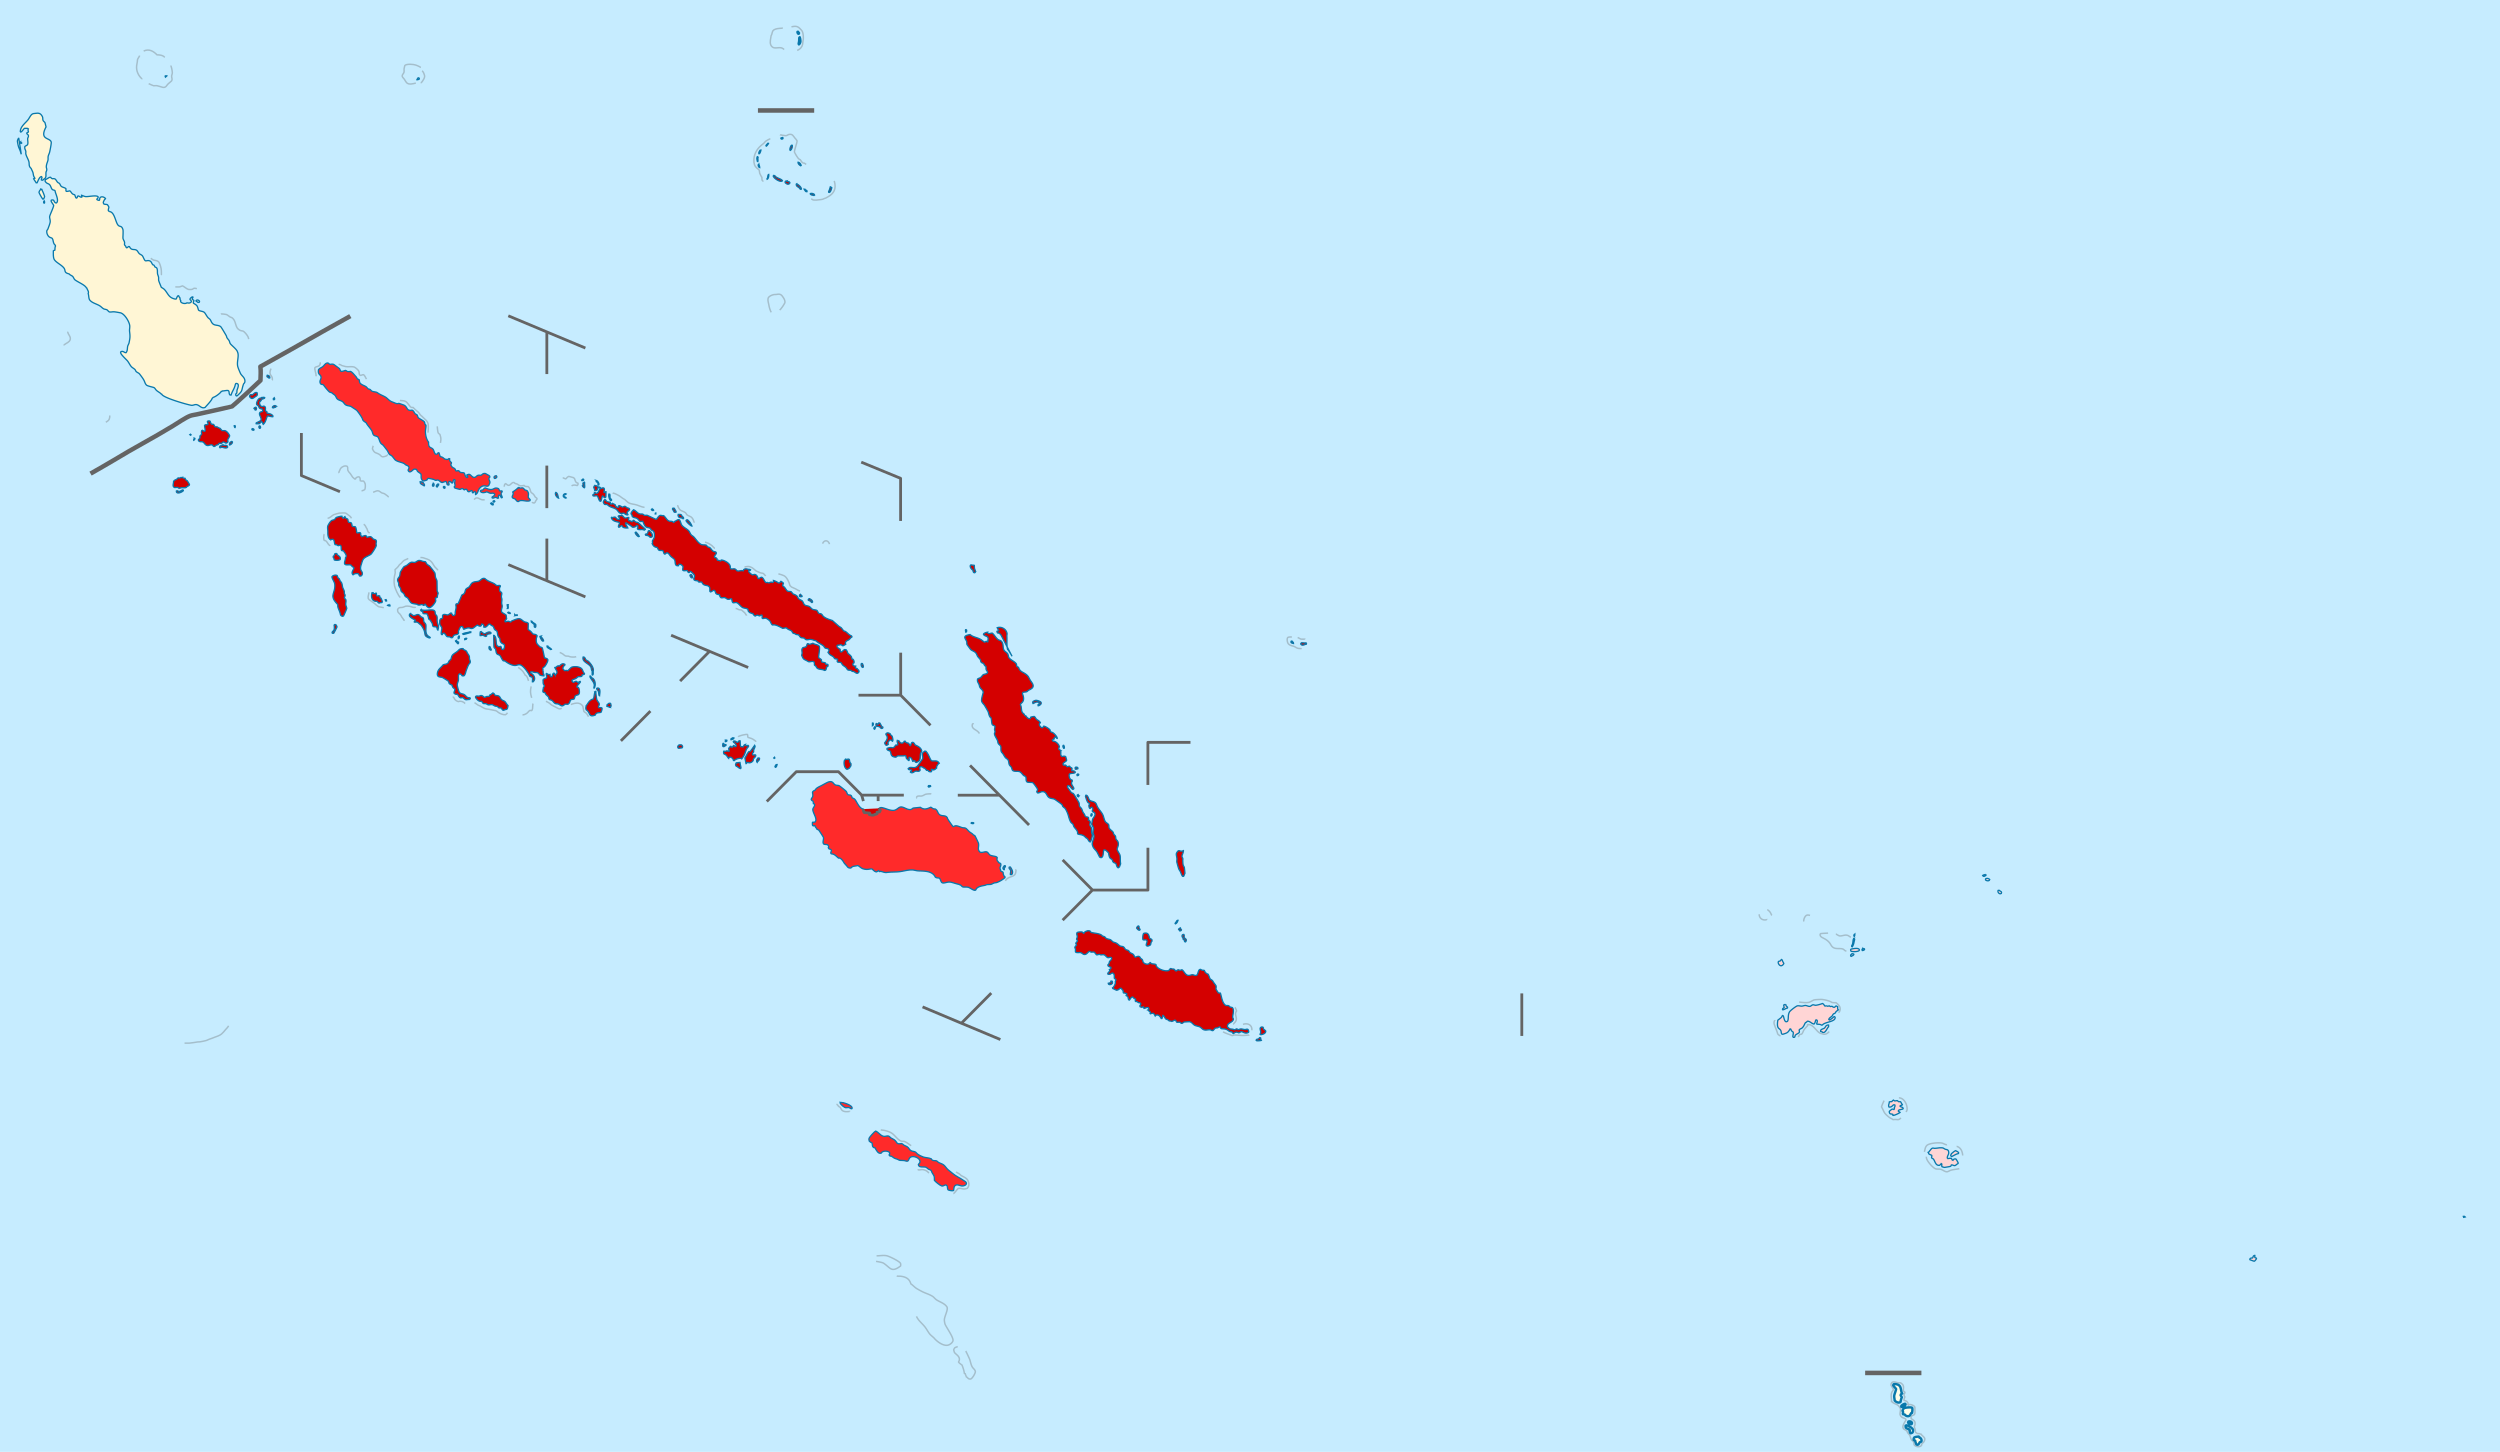 <svg xmlns="http://www.w3.org/2000/svg" xml:space="preserve" width="1889.763" height="1097.45"><path fill="#C6ECFF" fill-rule="evenodd" d="M0 0h1889.763v1097.45H0z" clip-rule="evenodd"/><path fill="none" stroke="#646464" stroke-linejoin="round" stroke-miterlimit="3.864" stroke-width="3.402" d="M615.448 83.503h-42.526M264.811 238.943c-6.969 4.018-14.116 7.74-21.082 11.767-15.541 8.983-31.256 17.639-46.913 26.412.479 3.471.132 6.986.069 10.472-1.899 1.951-20.379 18.986-21.525 19.649-.266.154-13.563 3.073-15.289 3.473-3.775.877-7.572 1.671-11.355 2.52-1.592.357-3.31.514-4.851 1.059-3.319 1.172-9.978 5.717-13.322 7.76-14.656 8.953-29.904 16.846-44.558 25.809-5.767 3.527-11.715 6.73-17.549 10.14M1452.399 1037.819h-42.526" clip-rule="evenodd"/><path fill="#E0E0E0" fill-rule="evenodd" stroke="#0978AB" stroke-linejoin="round" stroke-miterlimit="3.864" stroke-width="1.843" d="M602.848 24.076c.438.038.971.522 1.145.91l-.243.56-.485-.14c-.254-.28-.443-.783-.484-1.155l.416-.245-.349.07zM603.888 33.559l-.208-.595c.447-1.442.485-2.913.485-4.41l.381-.384c.525 1.697 1.032 4.164-.658 5.389z" clip-rule="evenodd"/><path d="M125.55 57.283c-.155.01-.32.054-.61.098l-.077.492.221.438 1.023-.918c-.253-.095-.4-.12-.556-.11zm190.673 1.533c-.08-.015-.15-.011-.203.022l-.862 1.275.053.196c.408-.116 1.564-.147 1.746-.637l-.047-.524c-.139-.074-.45-.286-.687-.332zM28.525 85.584c-.5-.01-1.06.04-1.703.117-.9.11-1.752.074-2.562.63-1.171.801-2.168 3.088-3.084 4.233-2.07 2.588-5.76 5.131-5.822 8.89l.382.386c1.16-.497 2.15-2.574 2.84-2.836.783 0 1.582-.045 2.358.07l.484.35c-.231.537-.287 1.357.068 1.853l-.174.666c-.367.086-.764.3-1.039.56v.49c.341.426.956.773 1.145 1.294.36.991-.372 1.615-.484 2.45-.148 1.107.614 3.895-.278 4.794-.58.588-1.354.625-1.94 1.4 0 2.38.37 1.699.763 3.325.174.728-.106 1.477.07 2.205.453 1.883 1.922 4.145 2.32 5.844.277 1.18.026 2.426.52 3.568.315.725 1.08 1.196 1.351 1.89.34.869 1.008 2.018 1.213 2.87.203.844.281 1.848.59 2.66.196.52.65.906.797 1.47-.303.049-.71.156-.936.385.601 1.048 1.352 1.99 1.94 3.043h.658c.736-1.383 1.704-4.551 3.36-4.722l.347.488c.056.749-.47 1.282-.414 2.031l.553.244c1-.039 1.15-1.055 2.045-1.224.333-.523.72-1.007.796-1.645.127-1.052-.109-2.36.14-3.394.095-.397.372-.748.45-1.192.033-.198.085-.572.069-.77-.056-.755-.402-1.298-.346-2.134.152-2.304 1.135-3.664 1.314-5.178.091-.78-.067-1.589.07-2.38.172-.988.737-2.035 1.04-3.008.323-1.038 1.421-6.76 1.316-7.664-.46-3.907-9.377-1.386-3.951-11.69-.078-.405-.719-3.122-.832-3.287-.458-.682-1.155-.903-1.455-1.785-.313-.924-.015-1.88-.484-2.766-1.026-1.94-1.992-2.502-3.495-2.531zm-14.382 18.594c-.361.81-.926 1.588-.971 2.52-.026.518.476 2.816.623 3.429.33 1.374 1.07 2.798 1.559 4.129.278.756.393 1.612.728 2.346l-1.94-12.424zm1.455 3.08-.244.244.173.666.555.209.313-.28-.797-.84zm21.93 26.699c-1.092.692-2 1.239-3.153 1.856-.209.29-.31.875-.242 1.224 1.463 2.2 2.372 1.36 3.568 2.799.69.83 1.128 2.872 1.94 3.465.478.35 1.23.373 1.767.666l.313.488c-.195 1.105 3.215 7.123.97 8.926-1.03.26-1.727-1.037-2.01-1.856-.41-.46-1.352-.457-1.87-.21l-.174.455c-.033.849 1.613 2.625 1.94 3.57.003 1.064-2.592 6.604-2.98 8.049-.37 1.387.672 2.948.276 4.793-.336 1.57-1.101 3.41-1.66 4.935-.164.444-.658.84-.799 1.293-.14.454-.015 1.645.14 2.102 1.24 3.657 3.282 2.772 3.983 3.812 1.002 1.49.384 3.518 2.252 5.041l.174.664c-.554.975-.326 2.862-.555 3.15-.345 0-.812.194-1.072.42 0 1.768-.192 4.997.656 6.508 1.32 2.356 5.702 4.144 7.45 6.65 1.313 1.887-.26 3.223 3.591 4.247l.22.059c.782.976 2.134 1.212 2.843 2.064.623.749.84 1.806 1.593 2.414 1.996 1.614 7.55 3.809 8.592 6.02l.348.173c.283 1.24 1.78 2.708 1.039 4.13.547 1.537.296 3.824 1.213 4.97 1.828 2.286 5.338 2.886 7.691 4.443.945.626 1.695 1.538 2.739 2.135.85.487 2.04.351 2.77.945.517.422 1.048 1.312 1.767 1.47.72.156 2.222-.178 3.084-.14 1.526.069 3.394.465 4.92.735 3.192.565 6.838 6.591 7.207 9.658.189 1.565-.288 2.97-.106 4.479.468 3.872.39 4.742-.38 8.539-.206 1.007-.962 1.95-1.108 2.906-.254 1.669-.028 3.074-1.145 4.549-1.399.283-1.78-1.45-3.88-.737l-.278.563c.065.41.22.879.451 1.225.858 1.278 3.143 3.522 4.264 4.654 1.322 1.335 2.098 3.323 3.291 4.758.844 1.015 2.405 1.65 3.084 2.625.223.32.309.742.555 1.05.734.918 1.994 1.081 2.77 2.1 1.05 1.379 2.459 3.18 3.257 4.69.636 1.201.897 2.765 2.01 3.673.905.737 4.313 1.33 5.51 1.82.644.266 1.084 1.151 1.523 1.68 1.125 1.352 2.975 1.956 4.055 3.254l.345.07c.94 2.689 18.91 7.775 22.244 8.364 1.504.266 2.624-.743 4.02-.49 2.444.443 3.676 3.307 6.516 2.1 1.245-1.5 4.977-5.227 5.3-6.825.295-.232.578-.492.83-.77 1.427-.23 5.45-3.174 6.065-4.478h.416l.484-.352c1.387 0 3.072-.566 4.366-.314 1.187.813.177 2.486 1.455 3.394l.728-.035c.637-2.443 2.32-4.56 2.969-7.045.142-.547.239-1.146.6-1.6.6-.202 1.316.062 1.697.561.558 1.474-.464 3.17-.797 4.55-.173.723.03 1.521-.275 2.204-.31.111-.657.561-.729.875l.104.737.416.42.658-.141c4.467-4.14 2.902-3.416 4.677-8.643.253-.746 1.048-.9 1.11-2.17.149-3.026-2.533-4.113-3.465-6.263-.621-1.432-1.38-3.147-1.838-4.62-1.16-3.726 1.107-8.159-.266-11.328-.11-.253-.187-.542-.322-.78-1.18-2.103-4.883-4.754-5.37-5.915-.24-.574-.315-1.197-.624-1.783-.457-.864-1.218-1.526-1.697-2.379-.22-.393-.239-.785-.381-1.191-.181-.516-3.784-6.55-4.229-6.999-1.52-1.536-4.422-.835-5.923-2.17-1.5-1.333-1.352-2.344-2.254-3.43-.483-.58-1.214-.932-1.698-1.538-.75-.94-1.353-2.112-2.054-3.104-.181-.256-.372-.506-.614-.71-1.177-1-3.723-.814-4.365-1.786-1.05-3.23-.537-3.134-3.81-5.144-.244-.538.074-1.31.345-1.785l-.277-.56c-.323-.078-.747-.347-.935-.63l.035-.734.416-.455-.07-.56h-.485c-.645.336-1.737 1.13-1.629 1.958.402.407.94.815 1.074 1.4l-.242.56c-1.295 1.033-1.678.673-3.187.56-1.205.966-4.177.402-4.748-1.05l.07-.736c-.431-.468-.675-1.157-.484-1.785-.275-.555-.885-.869-.903-1.539l-.484-.314c-.746.342-1.141 1.686-1.455 2.414-.492.33-1.185.066-1.698-.07-4.043-1.075-4.632-4-7.033-6.754-.735-.843-1.675-1.324-2.6-1.924-.405-1.027-1.883-4.474-2.01-5.32-.11-.757.067-1.568-.067-2.344-.15-.856-.608-1.65-.762-2.52-.195-1.093.01-2.194-.22-3.3-.07-.337-.149-.71-.337-1.005-.325-.51-.89-.599-1.385-.875-.317-.464-.46-1.148-.935-1.468l-.658-.176c-1.154-1.249-.929-2.902-3.327-3.184-.785-.092-1.472.27-2.251.174-.888-.335-1.637-2.946-2.358-3.812-.579-.697-1.534-.962-2.217-1.541-.78-.663-1.1-1.637-1.767-2.31-1.742-1.76-3.955.27-5.508-2.59l-.313-.49-.59-.07c-.514.293-.82.84-1.42.98l-.484-.35c-.097-.937-.838-1.245-1.213-1.995-.024-.524.095-1.069.069-1.576-.061-1.196-1.246-2.393-1.246-3.638 0-1.278.282-5.287 0-6.194-1.076-3.458-2.325-1.684-3.778-3.5-1.944-2.43-2.543-9.951-6.549-10.148a4.916 4.916 0 0 1-.726-.91c.04-2.47 1.206-1.729-.658-4.235-.541-.413-1.827-.152-2.668-.558-.246-.277-.44-.756-.487-1.121.08-.7.674-1.645.971-2.31.258-.106.637-.424.729-.7-1.348-1.686-4.579-2.071-4.436.875l-.346.49c-.616-.037-1.312-.226-1.767-.666l.138-.488c.431-.321.908-.894.83-1.47-.995-1.594-7.641.006-9.458-.212-1.024-.123-2.07-.722-3.082-1.014-.01.394.116.85.31 1.19l-.484.28c-.928-.106-1.426-.751-2.252-.944l-.485.139c-.234.485-.326 1.196-.832 1.47l-.554-.246c-.407-.715-.48-1.522-.936-2.273-2.339-.524-2.082-1.65-3.603-2.94-.804.087-2.005.572-2.737.315-.413-.504-.12-1.372-.244-1.994-.903-.807-2.3-.92-3.29-1.577-.692-.457-.944-1.276-1.317-1.959-.352-.643-.856-.686-1.385-1.048-.9-.616-1.324-2.134-2.219-2.696-.469-.294-1.454-.37-1.974-.209-.563-.142-1.027-.65-1.387-1.086l-.729-.07zm-6.409 9.03c-.724.346-1.54 1.663-1.629 2.449.155.725 2.484 4.934 3.016 5.144.71-.333 1.079-1.338 1.213-2.064-.172-.808-1.682-4.683-2.184-5.11l.104-.244-.52-.176zm2.113 9.099c-.239.293-.288.949-.173 1.295l.554.103c.13-.378.11-1.036-.068-1.398h-.313zm115.926 74.69c-.404.014-.78.2-.998.619l.242.42c.32.067.791.345.971.628l.658.174.623-.174.174-.629c-.242-.615-.996-1.063-1.67-1.039z" style="fill:#fff6d5;stroke:#0978ab"/><path fill="none" stroke="#A4BECB" stroke-miterlimit="3.864" stroke-width="1.134" d="M124.53 43.392c-.267-.226-.528-.621-.797-.805-1.384-.949-3.421-1.12-5.024-1.12-2.826-2.855-6.096-4.764-10.117-2.87M105.578 42.028c-.336.974-1.517 2.32-1.663 3.184-.074.437-.014.907-.104 1.365-.384 1.938-.782 3.876-.484 5.879.293 1.975 1.257 4.104 2.529 5.634.209.251 1.587 1.692 1.594 1.855M129.242 49.516c-.03.725.363 1.274.485 1.96.193 1.086.555 2.408.555 3.5 0 .895-.555 1.826-.555 2.695 0 1.201.733 2.066.069 3.324-.223.423-2.104 1.81-2.726 2.438-.835.843-.728.94-1.328 1.656-1.64 1.957-3.588.512-5.556.093-.555-.118-1.171-.377-1.721-.443-.775-.093-1.574.143-2.355.07-.279-.026-3.449-1.396-3.708-1.61M318.145 50.986c-.444-.122-.668-.395-1.039-.595-.807-.435-2.008-.924-2.877-1.225-1.791-.62-6.691-.982-8.176.28-.154.872-.54 1.751-.624 2.625-.093.963.248 1.968-.173 2.905-.391.868-1.433 1.619-1.213 2.695.177.869 1.135 1.495 1.594 2.216.522.821 1.014 1.77 1.628 2.508 1.61 1.935 5.034.926 7.068.385M319.08 53.506c.438.301 1.021 1.279 1.236 1.773 1.134 2.618.755 3.388-.682 5.646-.517.811-.677 1.137-1.49 1.715h-.104M591.761 21.241c-.351-.036-.692.082-1.039.105-1.88.127-4.317.222-5.925 1.365-.973.691-1.074 2.234-1.421 3.255-.133.391-.394.75-.52 1.154-.142.453-.129.908-.208 1.365-.412 2.375-1.006 5.206 1.109 6.999 1.756 1.49 4.43.188 6.791.665.936.189 2.143 1.202 2.252 1.225M598.275 20.261c1.15-.19 2.281-.457 3.464-.315 1.212.146 2.104.83 2.923 1.656.684.69 1.533 1.49 1.928 2.403.615 1.418.768 4.185.624 5.704-.044.462-.198.929-.242 1.399-.135 1.426-.183 2.694-.866 3.99-.789 1.493-2.001 2.386-3.5 3.009M50.869 250.875c.512.266.553 1.009.797 1.47.444.843 1.134 1.72 1.385 2.66.672 2.506-1.4 3.743-3.222 4.724-.453.244-1.333 1.067-1.802 1.05M82.676 314.146l.277.315c.086.501-.031.885-.104 1.364-.306 2.004-1.3 2.3-2.841 3.36M166.939 237.333c.385-.142 3.689.235 4.123.385 1.091.377 1.812 1.316 2.807 1.854.531.288 1.251.404 1.732.735.338.231 1.255 1.405 1.455 1.785.932 1.763 1.26 4.406 2.287 5.879.569.816 1.845 1.758 2.807 1.995.447.109.945.092 1.386.245 1.306.452 3.23 3.003 3.881 4.235.305.578.425 1.26.589 1.889M132.534 216.861c.979-.022 2.009.128 2.979.035.857-.082 1.607-.636 2.461-.805.729.172 3.293 2.496 4.607 2.695.672.102 2.288.126 2.91-.14.326-.139.629-.557.971-.665.629-.2 1.717.036 2.355.21M113.998 195.199c.715.53 1.473 1.268 2.355 1.47 1.25.285 2.318.25 3.396 1.12.909.735 1.831 4.116 2.044 5.319.196 1.104.208 2.4.208 3.522 0 .284.05 1.118-.069 1.342M139.498 788.498c1.232-.027 2.477.094 3.707 0 2.084-.157 4.111-.577 6.168-.874.584-.084 1.181-.001 1.768-.105 1.619-.286 3.387-.553 4.954-1.05.765-.243 1.485-.736 2.253-.979 1.246-.396 2.359-.777 3.568-1.295 1.855-.795 3.919-1.205 5.509-2.555 1.187-1.006 2.102-2.178 3.084-3.359.716-.86 1.892-1.831 2.252-2.905M204.879 278.591c-2.21 5.096.756 4.738 1.006 7.594.024.283-.093.606-.07.91h-.104M241.884 273.937l.243.56c-.107.411-.182.948-.348 1.33-.646 1.493-2.877.996-3.775 2.169-.283 1.48.97 4.064.97 6.404M255.986 275.336c.41.127.84.19 1.246.315.512.158.613.376 1.006.63.174.113 2.758.782 3.083.84 2.17.383 4.481-.331 6.549.385.822.285 3.029 2.266 3.396 3.08.424.943-.125 2.434.97 3.08.661.39 1.762-.624 2.599-.455.556.254 1.961 2.76 2.148 3.395M302.275 302.703c1.587.248 3.23.005 4.678.945.943.612 3.209 4.113 3.811 4.304.26.082 1.228.083 1.525.069.764.772 1.666 1.705 2.494 2.379.608.497 1.213.916 1.732 1.541.556.667 1.106 1.606 1.698 2.204.122.124.347.204.485.315.23.187 3.627 3.429 3.707 3.534.387.507.994 1.518 1.143 2.135.287 1.189.26 3.448.174 4.689-.051.747-.209 1.444-.174 2.205M330.514 322.3c.063.895.37 4.332.728 4.969.142.252 1.049 1.008 1.317 1.155.486 1.43.761 2.578.692 4.129-.03.696-.315 1.571-.243 2.239M402.062 379.656c.34.322 1.235.472 1.697.595.16-.067.528-.319.624-.455.343-.489.452-1.121.831-1.61.237-.306.746-.683.729-1.12l-.243-.56c-.304-.23-.688-.421-.97-.665-.42-.363-.852-1.78-1.941-2.659-.407-.33-1.09-.603-1.385-1.05-.561-.848-.528-3.131-2.184-4.304-1.406-.208-2.041.284-3.152-.875-.727.181-2.119.402-2.842.245-.807-.176-1.386-.84-2.078-1.19-.9-.455-1.877-.311-2.6-1.26-1.918-.57-2.789 3.035-4.85 1.925-.408-.22-.994-.752-1.387-1.05l-.555.245c-.37.336-.657 1.544-.588 2.03M358.371 377.626c2.795-3.359 4.354 1.138 8.004.105M282.18 336.998c-.336.481-.611 1.693-.658 2.274 1.67 3.72 2.619 2.588 5.301 4.269.812.51 1.287 1.612 2.322 1.75.903.12 2.895-.524 3.637-1.084v.104M282.006 372.027c1.128-.07 2.197-1.05 3.431-1.05 1.423 0 2.085 1.106 3.257 1.645.809.371 1.564.232 2.321.875.601.51 1.287.87 1.871 1.365.327.277.563.67.936.91M247.635 391.729c1.816-.083 3.078-1.861 4.609-2.66.482-.251 3.881-1.173 4.435-1.225.851-.08 3.827-.226 4.538 0 .475.15.612.337.971.63 1.297 1.058 2.785 1.654 3.5 3.324M274.903 396.278c1.015.488 1.612 1.821 2.079 2.765.119.241.354.436.45.7.267.727.421 1.739.866 2.379.258.371.789.602 1.144.875M245.105 403.732c-.451.55-.474 3.787-.242 4.444l.416.385c1.504-.109 2.133 1.829 2.91 2.765.141.169 1.312 1.382 1.316 1.399M308.582 422.104c-1.307.984-2.691.832-4.123 2.344-.385.406-.707.949-1.145 1.33-.529.462-1.131.822-1.594 1.399-.247.31-.407.713-.658 1.015-.679.817-1.66 1.708-2.459 2.415-.094.7.205 1.4.172 2.135-.041.925-.373 1.734-.554 2.625-.187.918-.27 2.001-.312 2.939-.068 1.523.008 3.022.312 4.515.374 1.843 2.896 7.833 4.435 8.818M278.854 447.755c.072 1.547-.904 2.625-.485 4.724.204.308.482.637.763.875 1.154.979 2.627 1.684 3.776 2.66.749.635 1.547 1.426 2.356 1.971.252.17.557.428.831.548.837.37 2.921.491 4.02.805M314.333 458.883c-.251.21-.597.228-.901.257-1.278.123-2.32-.531-3.499-.782-.614-.131-1.511-.182-2.147-.21-1.778-.079-2.412.884-3.812 1.015-1.9.179-2.169-.271-3.43 1.47-.148 2.208.619 2.409 1.94 3.744.563.569.794 1.372 1.213 2.03.551.865 1.218 1.423 1.663 2.415l.623.14M342.433 526.528c.106.379.335.472.555.735.319.383.466.898.728 1.295.523.794 1.834 1.579 2.736 1.785 1.759-.704 3.837.045 5.094 1.364h.104M358.683 531.148c.976.497 1.724 1.314 2.668 1.854.528.302 1.159.454 1.698.735 1.163.605 2.475 1.533 3.707 1.959.879.305 1.869.296 2.771.455 1.723.305 3.532.644 5.232 1.05.652.156 1.005.584 1.49.98 1.448 1.182 3.912 2.231 5.785 2.099.805-.444 1.131-.72 1.56-1.539M391.633 504.482c2.046 1.358 3.578 2.545 4.747 4.759.196.372.453.609.555 1.05 2.017 1.104 1.822 2.62 2.599 4.375M401.508 518.865c-.785 3.631-.627 5.134.381 8.644M402.963 531.813c-.379.628-.221 3.234-.416 4.023-.091.368-.342.795-.484 1.155l-.555.21-.589-.21-.624.14c-1.581 1.406-1.354 1.927-3.568 2.904-.525.232-1.21.41-1.768.141M412.664 530.098c.623.2 2.217 1.149 2.807 1.539.268.178.469.536.729.735 1.216.934 2.812 1.608 4.157 2.31 1.254.653 2.521 1.775 4.123.735l.104-.07M431.514 532.547c.473-.085.841-.322 1.281-.455 2.228-.668 4.475-1.074 6.479.35.733.522 1.14.954 1.421 1.855.226.727.391 2.931.623 3.359.359.662 1.289.882 1.802 1.399.794.802 1.138 1.808 1.767 2.694M423.094 493.178c.549.15 1.854.875 2.355 1.189.595.373 1.188 1.113 1.837 1.4.664.294 1.526.129 2.218.21.439.052.806.291 1.213.42 1.133.359 3.755.415 4.85 0M317.798 421.404c.411.075.804.041 1.213.07.999.072 1.903.538 2.841.805 1.854.527 3.167 1.165 4.47 2.66.854.981 1.452 2.379 2.252 3.43.649.852 2.003 1.836 2.426 2.729M425.346 361.179c.752.046 1.474.681 2.287.805.547-.27.754-.851 1.213-1.225.285-.233.658-.428.97-.63.63-.017 2.866.774 3.708.945.242.256.498.501.762.735.158.75.822 2.595 1.49 3.01.291.182.773.305 1.108.419.297.541-.079 1.508-.589 1.785-1.561-.45-2.777-.634-4.262.21M463.078 372.692c.514.233 1.09.113 1.628.385 1.188.6 2.514 1.125 3.638 1.855.975.633 1.842 1.492 2.842 2.064.35.201.745.305 1.074.56 1.044.812 1.865 1.973 3.049 2.59 2.035 1.061 4.305.903 6.375 1.68 1.461.548 3.992 1.626 5.51 1.645M256.297 357.609c-.361-.554.248-1.532.486-2.03.269-.563.385-1.119.797-1.61 1.1-1.313 3.345-2.331 4.954-1.399.54.822.163 1.93.381 2.834.062.254.381.886.555 1.085l1.489 1.75c.607.729.965 1.728 1.594 2.449.516.592 1.186 1.001 1.803 1.47l.416-.245c.152-1.055 2.188-1.886 2.979-1.225.664.749.423 1.784.555 2.695 1.021.544 1.838.017 2.599.315.379.312 1.015 1.616 1.144 2.1.217.812.191 3.691-.416 4.304-.262.265-.74.417-1.074.56-.428.183-.8.338-1.281.315M512.312 381.826c-.129.942 1.051 2.88 1.697 3.534.842.85 3.091 1.305 4.193 2.24.463.393.582.907.9 1.4.351.171.611.444.936.63.689.394 1.541.625 2.218 1.049 1.062.666 1.804 2.086 2.125 3.255.11.399.361.766.37 1.189M532.928 409.787c1.883.487 3.738 1.459 5.268 2.694.678.548 1.301 1.551 2.078 1.925h.174M562.795 428.579c1.26-.208 2.743-.604 3.984-.21 2.287.726 2.896 1.8 4.678 3.149.633.48 1.422.584 2.113.945.521.271 1.037.545 1.629.665.626.127 1.379.105 1.939.49.289.198 1.518 1.532 1.594 1.855M588.4 433.758c3.674 1.135 5.127 1.051 7.103 4.689.696 1.284 1.306 2.616 1.594 4.059.46.391.669.924 1.213 1.225.969.537 2.041.84 3.015 1.365 1.084.584 2.195 1.43 3.465 1.609M556.073 459.934c1.271.047 1.841.863 2.841 1.015.5.076 1.008-.009 1.525.105.809.818 1.74 1.338 2.529 2.169.588.621.787 1.373 1.316 1.96v.14M557.944 556.973c.755-.929 5.991-2.069 7.103-1.784.294.66 0 1.67.347 2.204 1.85.543 3.403.934 4.92 2.17.421.344.937.61 1.144 1.154M589.439 234.463c.152-.306.419-.479.623-.735.901-1.126 2.01-2.526 2.668-3.815.193-.377.273-.737.59-1.05.247-1.046-.395-2.697-.971-3.569-.552-.836-1.358-2.186-2.287-2.625-1.189-.563-2.299-.188-3.499-.07-.493.049-.991-.018-1.489.07-1.521.269-4.02 1.23-4.471 2.87-.438 1.593.365 3.453.59 5.039.154 1.096 1.037 4.792 1.906 5.424M589.509 101.973c.339.16.706-.045 1.04 0 .119.017.416.208.554.245.088.024.251-.006.347 0 .779.051 1.948.35 2.564.35.948 0 1.453-.775 2.391-.945 2.726-.495 3.136 1.133 4.435 2.694.493.593 1.085 1.083 1.455 1.785l.243.595c.108.728-2.237 7.147-2.01 8.293.072.364 1.505 2.708 1.801 3.173.738 1.159 1.301 2.093 2.634 2.602.849 1.15 1.289 2.632 3.083 2.59.434.328.895.617 1.352.909M582.303 104.913c-.808.169-3.345 1.57-3.881 2.169-.401.448-.656.897-1.145 1.295-1.005.82-2.1 1.631-3.014 2.555-2.637 2.663-4.4 6.371-4.4 10.148 0 1.136.058 2.348.45 3.429.904 2.49 3.231 3.367 3.499 3.989.335.778.24 1.66.451 2.45.097.361 1.433 3.004 1.663 3.254-.032.708.01 1.486.208 2.169.189.293.669.596 1.004.665M630.618 136.738c1.819 6.162-.368 9.56-4.695 12.001-.569.392-1.159.741-1.767 1.001-.379.163-.82.211-1.212.385-.38.168-.743.402-1.144.525-.9.278-1.917.222-2.842.385-1.183.209-2.671.32-3.88.175-.876-.105-1.198-.572-1.871-.98" clip-rule="evenodd"/><path d="M247.553 274.406c-1.608.05-2.436 1.81-3.555 2.713-1.111.897-2.468 1.144-3.258 2.414-.526 3.774 1.283 3.258 1.871 5.147.568 1.826-1.553 2.957-.38 5.248.44.86 1.556.551 2.251.98.827 1.3 3.294 4.313 4.438 5.283.49.418 1.188.517 1.8.631.806.927 1.98 1.343 2.669 2.205.598.75.853 1.874 1.523 2.52 1.141 1.104 2.938 1.175 4.158 2.17.905.739 1.322 1.876 2.424 2.451 1.256.654 2.517.567 3.777 1.084.111.046 4.34 2.872 4.366 2.904 1.407 1.69 3.01 3.922 4.054 5.844.28.517.402 1.245.729 1.715.412.59 1.64 1.42 2.285 1.75 1.125 2.254 3.142 4.011 4.365 6.193.484.861.599 2.144 1.11 2.904.875 1.301 2.78.8 3.638 2.032 1.108 1.59 1.172 4.727 3.43 5.494.176.418.46.586.729.908.858 1.033 1.639 2.156 2.496 3.186.822.99 1.11 2.452 2.01 3.324.4.389 1.056.596 1.488.945.799.646 1.556 1.826 2.252 2.625.173.198.289.41.498.572.249.194.506.397.785.547 1.875 1.011 4.097 1.252 5.924 2.205.52.271.841.785 1.351 1.051.691.36 1.583.5 2.045 1.225.933 1.465-.43 1.885-.312 2.904 1.259 2.805 3.492-.548 4.435-.875.586-.203 1.256-.002 1.836.14.406.452.48 1.135.9 1.54.853.822 2.01 1.166 2.635 2.275.136 2.011-.447 2.891 1.282 4.863.613.198 2.494-.422 3.119-.699.176-.46.53-.91.9-1.224.38-.122 4.143.743 4.572.945.36.17.584.51 1.041.559.734.078 1.162-.421 1.94-.174 1.289.408 1.38 1.456 3.049 1.818.879-.258 1.669-.519 2.529-.805l.555.21c.406.497.523 1.232.59 1.855.141.3.606.629.933.664l.557-.21c.07-.66-.134-1.321-.278-1.958l.243-.387c.31-.144.881-.22 1.212-.103.26.516.704.995 1.282 1.119l.416-.385c.237-.762.258-1.747.935-2.275l.451.07.276.35c.077.778-.239 1.37-.276 2.1-.035.693.346 1.33.381 2.028-.19.33-.415.653-.658.946.007.3.212.701.416.91.216.126 3.549 1.062 3.776 1.05.928-.046 1.293-.971 2.529-.384.136.308.582.652.9.734.367-.202.754-.38 1.145-.525l.623.176c.348.486.552 1.053.9 1.539l.555.246c.978.037 1.442-.828 2.355-.875l.416.385v.804l.313.49.623-.175c.158-.303.52-.637.832-.77l.484.14c.53.71.022 1.625.242 2.1 2.223-1.122 1.44-3.638 4.053-5.67 2.712-2.106 4.515.383 5.926-1.189.188-.603.532-1.135.728-1.715.522-1.532-.812-2.267-.658-3.746.306-.164.666-.631.729-.978l-.174-.666c-.357-.465-2.292-1.333-2.98-1.854-1.717-.333-2.175.237-3.327 1.225-.9.175-1.876-.218-2.734.176-.966.444-1.333 1.468-2.6 1.468-1.76 0-2.56-2.308-3.986-2.308-.399 0-.949.241-1.385.279l-.209.385c.18.345.405.685.658.98v.49l-.519.315c-1.787-.913-1.426-2.72-2.182-3.465-.766-.348-1.935-.207-2.806-.42-.788-.567-.613-1.218-1.871-1.363a3.88 3.88 0 0 1-1.147.28l-.482-.28c-.567-1.792-1.071-1.676-2.426-2.451-.324-.186-1.113-1.472-1.387-1.854.23-.567.667-1.145.522-1.785-1.127-1.095-1.437-1.075-1.319-2.87l-.52-.14-.935.63c-2.966.074-2.492-.956-4.367-1.784-.385-.17-.813-.156-1.213-.387-.575-.802-.775-2.57-1.142-2.902l-.659.139c-.168.4-.526.856-.947.968-1.739.462-1.89-2.61-2.76-3.699-1.46-1.827-3.633-.55-3.394-5.389-1.763-2.177-2.59-6.192-2.332-8.923.087-.93.515-3.18.32-3.954-1.19-.715-.685-2.018-1.314-2.625-.806-.78-3.323-2.095-4.366-2.906-.54-.419-.475-1.633-1.039-2.203-.418-.422-1.073-.444-1.49-.945-.766-.92-.833-1.95-2.057-2.531l-.195-.094c-4.332.73-3.14-1.944-5.752-3.639-.306-.199-3.893-1.47-4.191-1.47-.467 0-1.027.237-1.49.175-.862-.114-2.618-.977-3.536-1.295-2.55-.884-3.47-2.785-5.578-3.92-1.88-1.014-3.695-1.64-5.463-2.916-.272-.195-.555-.376-.877-.478-1.07-.34-2.245-.319-3.29-.735-.762-.303-1.055-1.16-1.803-1.47-.39-.162-.834-.13-1.213-.385-.584-.393-.994-1.22-1.594-1.61-1.495-.97-3.202-1.23-4.47-2.695-.623-.718-.43-1.672-.727-2.52-.24-.268-.793-.484-1.145-.49-.584-.588-.763-1.4-1.283-1.923-1.098-1.11-2.762-3.476-4.227-3.92-3.243.547-2.531-.685-3.81-.735-.811.234-2.419.886-3.188.666-.778-.559-.78-1.345-1.248-2.064-.008-.013-4.003-2.963-4.226-3.08-1.335-.695-2.47.066-3.291-.21l-.799-.84a2.567 2.567 0 0 0-.74-.09zm127.484 85.162a6.176 6.176 0 0 0-1.213.455l-.347.49v.665l.347.455c.72.182 1.509-.475 1.768-1.12-.023-.311-.285-.783-.555-.945zm-57.066 4.584v.352l-.313.174c-.133 1.18 2.003 1.873 2.809 2.52h.346c.281-1.24-.52-1.392-.833-2.311-.536-.186-1.097-.398-1.558-.735h-.451zm9.7 1.295-.483.352c-.24.316-.307 1.026-.243 1.398l.416.385.553-.28c.18-.403.227-1 .174-1.435l-.416-.42zm3.327.42c-.616.328-.989.89-1.213 1.541l.244.56.553.106c.329-.459.504-1.103.97-1.435v-.666l-.554-.106zm4.54 1.893-.417.385c.087.337.35.764.625.978l.588-.244.07-.736-.38-.383h-.487zm56.65.732-.174.385h-.659c-.284.569-3.027 2.655-3.568 2.73l-.139.664c.947 1.448-.832 2.423-.416 3.676.397.914 1.36.739 2.045 1.225.927.659 1.392 2.334 2.809 1.853 1.812-1.754 5.974.553 8.486-.558l.174-.666c-.125-.41-1.089-1.245-1.42-1.82-.122-2.167.787-2.748-.832-5.004-.573-.253-1.138-.56-1.767-.63-.37-.301-.533-.73-.866-1.038-1.026-.95-1.758-.248-2.945-.362l-.728-.455zm-25.258.385c-.698-.064-1.38.75-1.698 1.293-.566.38-1.268.18-1.836.56l-.277.561c.804 1.658 3.405 1.144 4.713.49 1.022.147 1.899.997 3.014 1.084.706.055 1.542-.225 2.252 0 .156.05.76.57.9.701-.102 1.171-1.117 1.504-1.94 2.1l-.103.596c.845.71 1.695-.242 2.494-.282.832-.042 1.09.5 1.803.666l.555-.21c-.083-.61-.24-1.66.242-2.133h.658c.302.236 1.03 1.542 1.281 1.959l.623-.176c-.01-1.251-1.38-2.377-.554-3.815l.45-.384.07-.594-.59-.246c-.365.134-1.003.106-1.352-.07-.285-.527-.433-1.153-.83-1.61-4.165-1.84-2.955 2.66-9.875-.49zm5.994 9.59-.242.699.31.35.729-.106.31-.488-.38-.42-.727-.035zm-1.63 1.785-.38.209.207.42c.343.18.676.446.936.734h.625l.242-.594c-.371-.46-1.047-.764-1.63-.769z" style="fill:#ff2a2a;stroke:#0978ab;fill-opacity:1"/><path d="m202.143 283.666-.414.594.242.595c.576.234.853.815 1.49.946l.484-.176c-.009-.405-.13-.947-.347-1.295-.408-.315-.942-.587-1.455-.664zm-8.409 13.016c-1.224-.103-2.169 1.304-3.095 1.892-.274-.234-.866-.36-1.213-.28l-.485.313c-.203.307-.312.9-.242 1.26 1.47 2.048 2.294 1.524 3.985.211.55-.428 1.528-.76 1.765-1.504.166-.518.008-1.247-.172-1.75a1.673 1.673 0 0 0-.543-.142zm5.6 3.658c-.523-.008-1.127.167-1.555.123-.478.5-1.162.438-1.73.734-1.11.577-2.54 3.445-1.977 4.655.358.43.975.679 1.282 1.119.364.523.312 1.105.867 1.576.635.54 1.527.392 2.146.943.151.375.201.827.21 1.227l-.384.385-1.314.35c-2.128 1.511 1.068 4.094.414 6.087-1.252 1.265-2.124 1.316-3.568 2.102l-.14.664c.17.08 2.011 0 2.356 0 .57-.405 1.25-1.012 1.664-1.575l.485.174c.439.483.518 1.318.9 1.89 1.982-1.617 2.276-4.96 3.256-6.333 1.344.029 2.542.56 3.951.56l.172-.49c-.668-1.456-2.972-2.029-4.398-2.135l-.313-1.294c-.325-.036-.815-.331-.97-.63-.277-1.383.656-2.85-1.213-3.5l-1.282.35c-1.443-.128-2.396-2.405-1.802-3.603.687-.636 1.052-.93 1.386-1.856.64-.174 1.473-.501 2.078-.77l.278-.454c-.2-.223-.485-.294-.799-.3zm7.97.299c-.23.298-.486.584-.761.84l.139.628h.623l.347-.455c-.062-.335-.154-.726-.347-1.013zm.462 5.953c-.66-.03-1.247.42-1.743.94l-.07.595c.198.1.41.184.623.244.592-.168 1.11-.49 1.733-.558l.382-.42-.244-.596a1.523 1.523 0 0 0-.681-.205zm-14.286 1.22c-.57.036-1.204.394-1.525.875.301.361.833.696.9 1.19l.555.103c.245-.277.44-.753.486-1.119-.043-.325-.185-.8-.416-1.048zm-36.417 10.358-.311.488c.013.353.203.898.45 1.156v.805l-.311.35c-.573.243-1.23-.023-1.838.21l-.416.42c-.053 1.185.767 3.284.312 4.2l-.484.314c-.645-.096-.914-.742-1.56-.875l-.45.315c-.243.685-.269 1.632 0 2.31l-.174.63c-.387.396-.88.645-1.142 1.155.119 2.605-.63 1.698-1.213 2.905l.174.629.275.257c.86.797 1.919.23 2.877.653 1.256.555 1.54 2.1 3.084 2.59 1.268.404 2.124-.36 3.29-.42 1.306-.067 1.203.886 2.046 1.224l.726-.068c1.563-1.578 2.104-.936 2.6-1.436.28-.283.35-.654.727-.91l1.457.14c.483-.312 1.018-.592 1.384-1.05.998-.202 1.407.642 2.252.805.537-.077 1.24-.406 1.455-.946.065-.373-.004-1.082-.242-1.398.366-.842 1.604-2.562 1.56-3.324-.55-1.277-2.136-3.491-3.568-3.744-.755-.133-1.516.117-2.287-.14-.427-.517-1.023-1.308-1.523-1.716-1.106-.198-1.315-.642-2.219-1.049h-1.281c-.606-.43-.7-1.348-1.352-1.855-.48-.081-.969-.14-1.455-.176-.418-.239-.865-1.659-1.039-2.17l-.59-.28c-.567.224-.764-.07-1.214 0zm20.548 3.568-.554.07c.034.407.168 1.199.554 1.401l.243-.385v-.666l-.243-.42zm18.78.176-.45.176-.277.56c.035.344.233.873.484 1.12l.659-.174.173-.631-.173-.664-.416-.387zm-5.649 2.03.451.175h-.623l-.138.664c.273.242.753.41 1.107.455l.486-.314-.173-.49c-.273-.248-.749-.444-1.11-.49zm-47.12 4.2.347.174-.451.245.45.42.382-.245-.313-.49-.416-.103zm3.151 3.008c.04.352-.106.979-.378 1.227l.068.42c.5-.247.933-.815.865-1.4l-.555-.247zm28.413 2.522c-.505.178-1.05.478-1.385.908-.075.563-.54 1.237-.313 1.785.826-.016 1.83-1.006 2.184-1.715v-.629l-.486-.35zm-6.618 2.517c-.856.445-1.58.593-2.427 1.12l-.172.666.31.49c.465.015.753-.262 1.145-.315 1.252-.17 2.467.935 4.191.315l.416-.42-.068-.735c-.5-.651-1.622-.863-2.356-.56-.348-.067-.797-.297-1.039-.56zM137.73 360.76c-.206.197-.75.219-1.003.176-.424.45-1.353.485-1.907.314l-.552.244c-.785 1.388-2.236.88-3.084 2.45.142 1.49-1.223 3.77.796 4.583.842.07 2.442-.488 2.98.42 1.067.333 1.187-.08 2.114-.244.976-.172 2.87.295 3.707-.28.33-.224.505-.564.9-.77.56-.292 1.067-.42 1.456-.98l.068-.56-1.523-2.52c-.33-.347-1.004-.523-1.282-.945-.204-.307-.292-.695-.521-1.013a5.625 5.625 0 0 0-1.352-.211c-.21-.258-.495-.52-.797-.664zm.465 9.574c-.778.08-1.576.876-2.336 1.062-1.335.328-1.306-.77-2.529-.244v.63c.751 2.03 4.688-.01 5.268-.876l-.07-.558a1.12 1.12 0 0 0-.333-.014zm119.95 19.9c-.886-.023-3.425.71-3.72.83-.723.293-.963 1.142-1.523 1.577-.679.528-1.657.416-2.355.945-.95.719-1.84 2.21-2.426 3.254-.905 1.613-.31 3.22-.31 4.863 0 2.252-.114 5.02 2.146 6.404a7.64 7.64 0 0 1 1.145-.49c2.092-.114 1.335 3.265 2.287 4.13 1.11-.202 1.428.53 2.322.735.453.104.85-.434 1.521-.279 1.18.65.293 2.772 1.006 3.918.433.155.926.238 1.385.246.637 1.274 3.248 3.617 1.525 5.18 0 1.507-.53 2.361-.705 3.767-.328 2.652 3.287 1.244 4.586 1.76.826.33.854 1.26 2.252 1.75l.278.42c-.3 1.692-2.457 3.542-.729 5.25.325-.079.749-.346.936-.629.762-.274 2.719-.578 3.326.069.282.504.395 1.213.9 1.54.423-.02.904-.115 1.283-.314.165-.209.542-.832.588-1.086.497-2.722-2.537-2.188-.726-7.521.406-1.198.662-2.437 1.281-3.57 1.093-2.002 5.02-2.988 6.236-4.27.755-.796 3.776-5.428 3.776-6.404 0-.473-.174-.921-.139-1.436.049-.704.383-1.436.139-2.135-.367-1.05-1.722-.787-2.426-1.468-1.351-1.31-1.381-2.205-4.365-1.122l-.485-.314c-.049-.331-.346-.8-.625-.98-1.047-.126-1.665.334-2.597.628a2.307 2.307 0 0 1-1.075-.558c-.388-.561-.022-1.292-.277-1.926l-.45-.385c-.65-.07-1.308.146-1.939.28l-.486-.28c-.175-.958-.459-4.113-1.21-4.478-.667-.146-1.487.031-2.08-.317l-.347-.49c-.025-.665-.136-1.383-.486-1.959-.343-.444-1.407-.4-1.94-.49-.73-.864-.442-1.493-.796-2.414-.484-.375-1.084-.574-1.63-.842l-.484-1.12c-.513.288-.74.854-1.177 1.226l-.348-.14c-.222-.425-.673-.841-.797-1.294-.048-.038-.139-.057-.265-.06zm-4.243 28.172c-.246.011-.491.052-.687.127-.501.641-.417 1.587-1.281 1.961l-.106.56c.121.357.367.74.658.98-.003.393.056.872.243 1.226.727.448 3.974.462 4.47-.455.622-2.59-2.446-2.677-2.6-4.34-.203-.05-.45-.07-.697-.059zm62.996 5.239c-1.333 0-2.157 1.213-3.394 1.47-.805.167-1.852-.292-2.635-.07-1.51.428-2.35 1.637-3.603 2.416-.665.413-1.48.538-2.08 1.12-.42.405-2.491 3.657-2.598 4.058-.236.882-.186 1.874-.484 2.728-.433 1.237-1.642 1.684-1.561 3.326l.115.444c.17.653.613 1.136.717 1.83.061.41-.072.889 0 1.295.168.95 1.057 1.764 1.387 2.66.215.586.194 1.43.484 1.96.293.538 1.235 1.108 1.662 1.54 1.418 1.432.232 2.133 3.084 3.394 3.168 4.26 1.513 4.139 7.242 4.936 1.037 1.126 2.506.467 3.707.174l.588.209.383.455h.658c.13-.35.425-.702.727-.91.92.915 1.418 2.28 2.807 2.66 1.883.514 5.104-3.927 5.267-5.11.082-.593-.281-1.31-.312-1.923.447-.408 1.076-.467 1.523-.875.119-2.397.346-1.497.59-3.01-.078-.685-.603-1.095-.729-1.715l-.103-7.174c0-1.084-.72-1.875-1.04-2.87-.372-1.169-.253-2.346-.554-3.466-.146-.549-3.71-5.06-4.156-5.424-.59-.48-1.37-.763-1.871-1.365-.511-.614-.61-1.267-1.248-1.853-2.25 0-2.989-.911-4.573-.91zm-63.103 11.107c-1.06-.05-2.35.414-2.834 1.176-.202 1.194 1.912 3.894 2.08 5.668.686 7.269-4.752 8.29 2.217 15.328.104.72-.01 1.467.209 2.17.535 1.719 1.4 3.2 1.777 5.015.065.313.148.734.336 1.002.314.451.997.739 1.524.737l.59-.282c.22-.275 2.438-5.358 2.423-5.632-.058-1.132-.797-2.088-.797-3.254 0-1.322.49-2.182 0-3.57l-.83-.805-.174-.666c.303-.573.647-1.18.52-1.854-.072-.382-.43-.753-.52-1.12-.115-.48.058-1.068-.035-1.54-.193-.967-.861-1.972-1.177-2.904-.312-.918-.335-1.92-.6-2.858a4.317 4.317 0 0 0-.336-.886c-.372-.682-1.048-1.195-1.316-1.924-.16-.435-.134-.75-.485-1.121-.254-.268-.69-.458-.9-.77-.347-.516-.235-1.198-.729-1.68-.263-.139-.59-.213-.943-.23zm111.986 2.437c-1.639-.078-2.319 1.4-3.703 1.993-1.466.629-3.091.318-4.607 1.084-1.558.787-1.811 2.284-2.91 3.394-.788.796-2.075.934-2.6 2.102-.436.967-.428 2-1.143 2.902-.533.672-1.502.784-1.87 1.365-.052.456-2.48 6.083-2.669 6.23-.308.24-.925.297-1.283.175l-.31.314c-.22.755.068 1.453.068 2.205 0 1.506-.658 2.902-.658 4.48 0 .364.009.822-.174 1.155-.13.237-.623.618-.865.734l-.625-.138c-.31-.22-1.1-1.268-1.075-1.647l-.484-.174c-.875.36-1.694 1.469-2.598 1.469-1.19 0-2.719-1.05-3.742.352 0 .63.188 2.05-.451 2.414-1.429-.086-1.738 1.284-1.697 2.52-.237 3.231 1.504 2.989 1.594 4.759.06 1.195-.865 3.977-.208 4.76h.624c.117-.372.332-.76.59-1.051h.622c1.142.694 1.636 2.238 2.288 2.59.863.465 1.968-.177 3.048.84l.729.07c.947-.381.772-1.333 1.455-1.785 1.058-.701 2.61-.408 3.394-1.436.13-.378.11-1.038-.07-1.398.177-.764 1.24-2.954 1.7-3.64.288-.243.939-.29 1.28-.175.823.471.512 1.569 1.214 2.03 4.88-2.118 4.151-.242 6.34-.63 1.36-.24 2.602-2.08 3.986-2.52.509.452 1.658.96 2.32.736l.484-.35c.094-.402.22-.81.381-1.19 1.242.157 1.797 1.019 1.49 2.239 1.855.79 2.88-1.366 3.985-2.168h.625c.532.255.825.767 1.35 1.049.318.173.815.298 1.074.56.622.628.65 1.726 1.213 2.414.675.825 1.615.615 1.939 1.96.474 1.968.234 3.17 1.871 4.618.52 1.375-.145 1.842 1.213 3.465.651.778 1.91.744 2.355 1.715.17 1.182.08 2.246-.658 3.22l-.554.245-.555-.244c-.44-.43-.554-1.201-.658-1.785l-.416-.385c-5.275 1.183-1.872-6.216-4.953-8.328h-.313c.061 1.349.026 8.4.313 9.062.225.522.854.842 1.074 1.365.454 1.08.259 2.757 1.21 3.64.56.516 1.484.541 2.08 1.118.75.727 1.298 2.748 2.53 3.99.442.134.926.195 1.385.21 1.867 1.583 5.49 3.62 8.004 3.326 1.166-.137 2.175-.747 3.396-.455 2.52.603 6.418 6.255 7.38 8.642.385.37.708.277 1.109.455 1.424.63.71 2.58.796 3.744h.52c2.377-2.182.81-5.38-1.732-6.543l-.208-.56.311-.526c1.109-.077 1.734.374 2.738.526.713.107 1.505-.101 2.184.21 2.463 1.132.013 1.914 4.851 2.415l.104-.56c-.173-.485-.304-1.06-.658-1.436.12-.634.096-1.464-.242-2.03l.138-.63c-.163-.282-.269-.76-.207-1.084.384-.712.96-.83 1.455-1.33.791-.8 2.854-4.236 2.356-5.286-.367-.772-1.143-.75-1.733-1.187l-.38.068-.417-.385c-.049-.69-1.44-7.067-1.628-7.312-.486-.376-1.098-.621-1.698-.734-2.16-2.28-3.135-2.574-2.783-6.3.073-.784.685-1.496.531-2.275-1.148-1.263-2.121-.742-3.394-1.435-1.402-2.33-3.103-2.79-3.326-3.186-.022-.236.103-3.962.138-4.338-.28-1.007-1.833-1.112-2.632-1.365-1.465-.465-2.59-2.22-4.055-2.416-1.696-.225-4.11.984-5.684 1.611-.508.202-.762.808-1.213.909-.412-.093-.678-.396-1.039-.524-.81-.288-1.882.267-2.736.35l-.348-.49c.343-.815 1.003-1.248 1.317-1.96-.296-.85-.096-2.094-.485-2.765-.039-.045-2.87-1.829-3.084-1.924-.926-1.73.21-2.936.21-4.76 0-.675-.336-1.372-.383-2.064-.066-1.018.22-2.016.173-3.045-.034-.753-.416-1.282-.416-2.03 0-.231.032-.507.07-.734.123-.705.42-1.37.173-2.1-.18-.533-.84-.833-1.282-1.12-.469-1.194-.632-2.625.242-3.674l-.103-.7c-.841-.452-1.833.254-2.736-.175-.707-.334-1.19-1.011-1.871-1.365-2.384-1.243-4.91-1.832-6.93-3.815a3.281 3.281 0 0 0-.768-.137zm-84.396 10.74c-1.201 2.773-.381 7.037 3.5 6.58.75.25.754 1.32 1.836 1.364l.482-.314c.498.035 1.038.01 1.526-.106l.242-.558c-.024-.805-.65-1.593-.729-2.522a2.856 2.856 0 0 0-1.039-.559 4.102 4.102 0 0 0-.242-1.365l-.658-.174c-.29.241-.939.291-1.282.174-.798-.47-.187-1.463-.625-2.1-.364.01-.917.228-1.177.49-.484-.032-1.045-.243-1.42-.56l.14-.279-.554-.07zm10.357 5.356-.555.07c.067.351.294.803.555 1.05l.485-.175c-.017-.28-.215-.804-.485-.945zm91.68 3.815c-.114.942.543 1.946.103 2.834h.485c.423-1.012-.12-1.985.174-2.8l-.762-.034zm-90.154.138-.21.42c.498.22 1.233.505 1.768.317l-.174-.49a4.445 4.445 0 0 0-1.384-.247zm25.05 3.57-.347.315.244.56c.423.4.987.45 1.42.805-.066.302-.046.771.103 1.05.84.91 2.174-.049 3.084.665.637.867 1.024 2.572 1.213 3.64.354.445.988.658 1.281 1.12.318.5 1.234 1.966 1.455 2.45.313.685.04 1.537.659 2.099.59.455 1.643.053 2.529.56.57.627.323 1.74 1.039 2.203 1.243-3.533-.418-4.057-.553-7.068-.055-1.228.229-2.475-.275-3.639-.223-.514-.812-.854-1.041-1.365-.388-.862.1-1.716-.729-2.52-1.686-1.631-7.069.5-10.082-.874zm66.004 1.924-.45.247.312.49 1.28.35.313-.282c-.165-.36-1.09-.779-1.455-.805zm-74.078 1.29a1.495 1.495 0 0 0-.484.076c-.285.263-.35.98-.278 1.33.522 1.604 4.493 3.259 4.54 3.324l-.278.56-.45.28-.173.525c.82.682 1.656-.777 3.533 1.12.71.715 1.514 1.017 2.114 1.96.638 1.002 1.589 2.582 1.941 3.71.85 2.734-.098 3.751 3.105 5.085.357.148.728.25 1.122.233l.242-.385c-.631-.535-1.727-1.08-2.184-1.68-1.718-2.257-.74-5.15-1.04-7.7-.146-1.24-1.393-1.777-1.65-2.939-.198-.9.155-2.103-.775-2.728-1.856-.399-2.113-2.061-3.43-2.24-1.14-.156-2.148.77-3.255.77-1.118 0-1.565-1.28-2.6-1.302zm78.86.742.38.558a8.475 8.475 0 0 1 1.49-.138v-.352c-.62 0-1.26.052-1.87-.068zm12.474 4.724.068.735c.47.417 1.936 1.466 2.114 1.89.272.648-.071 1.25.242 1.854l.555.28.416-.42c.072-.506.092-1.03.07-1.54-.55-1.167-2.437-1.427-2.91-2.59l-.555-.209zm-148.346 2.602a1.092 1.092 0 0 0-.261.021l-.416.42c.798 5.356-1.474 3.851-1.524 5.88l.485.349.728-.069c.206-.14 2.422-4.455 2.494-4.76-.008-.66-.472-1.01-.693-1.576-.173-.167-.522-.258-.813-.265zm110.442 5.377-.557.103c-.214.485-.28 2.328-.172 2.87.653.07 1.309-.134 1.94-.28.766.242 1.52.836 2.287.945l.59-.246c.005-2.159 2.584-1.32 3.36-2.1v-.452c-1.443-1.74-4.089.885-5.163.77-.842-.426-1.326-1.055-2.285-1.436v-.174zm-8.387.103c-1.742.771-3.928.598-5.51 1.576l.416.42c1.896-.183 5.108-1.433 5.649-1.435l.103-.418-.658-.143zm-8.35 3.15c-.608.419-.798 1.417-.486 2.065l.486-.14c.147-.52.427-1.25.346-1.786l-.346-.138zm61.811.21-.623.175c.134.725 1.467 3.61 2.322 3.536l.45-.211c-.17-1.36-1.415-2.448-2.149-3.5zm-56.44 1.47c-.285.173-.62.29-.937.385l-.137.176.069.56c.41-.088.828-.214 1.213-.384l.242-.563-.45-.174zm-7.622 1.854-.278.56c.602.518 1.008 1.16 1.559 1.715l.312.07.346-.49v-.63a15.047 15.047 0 0 0-1.94-1.225zm68.845 4.058-.035.561c.258.924 2.066 1.537 2.703 2.1l.658-.174c-.103-.32-2.378-1.926-2.738-2.065v-.351l-.588-.07zm-43.275.317-.416.103c-.332.507-.217 1.392 0 1.926l.832.772.555-.035.068-.596c-.558-.736-.63-1.4-1.04-2.17zm-20.828 1.648c-.631-.03-1.344.22-1.865.452-.311.137-.774.597-1.006.851-1.315 1.44-3.07 2.11-4.399 3.453-.194.194-.372.546-.521.781-.591.927-.482 3.14-1.801 3.313-.367.495-.76 1.011-.832 1.644-1.758 1.853-2.252.956-4.123 1.856-1.041 1.45-2.492 2.427-3.397 3.85-.788 1.238-1.677 4.28.174 5.039.817.336 1.827.353 2.668.56.18.044 4.203 2.534 4.504 2.766.288.547.58 1.127.658 1.75.684.856 2.072 1.002 2.426 1.644-.109 1.7 1.673 2.09 1.871 2.8.341 1.222-1.056 1.94-.416 3.15.842.615 1.393.717 2.426.664.898.972 1.439 3.407 3.5 2.414 1.168.167 1.568 1.173 2.492 1.54.926.369 1.836-.223 2.774 0l.796-.49.104-.56-.348-.315c-2.666-.044-2.416-1.196-4.123-2.345-1.274-.858-3.046-.393-3.984-2.17-.34-.643-1.385-4.417-1.385-5.108 0-1.36.743-2.512.9-3.814.091-.757 0-1.644 0-2.414 0-.497-.024-.967.172-1.436.14-.332.434-.71.797-.804.73.029 1.448.836 1.803 1.433.367.15.973.165 1.352.07 1.173-.7 1.421-3.316 1.939-4.513.497-1.143 1.248-3.5 1.977-4.375.452-.545.796-.762.9-1.54.129-.965-.506-1.594-.59-2.484-.067-.718.068-1.481-.242-2.17-.453-1.005-1.27-1.738-1.697-2.892-.07-.19-.273-.575-.416-.713-.498-.483-1.933-1.067-2.598-1.435l.103-.315a1.595 1.595 0 0 0-.593-.137zm91.373 6.366c-1.094 3.854 4.53 4.809 5.853 7.664.516 1.11.108 1.643.973 3.08v2.763l.31.141c.635-.332.495-1.69.44-2.273-.051-.537.188-1.088.148-1.68-.17-2.523-2.207-4.857-3.81-6.545l-.658-.176c-.232-.46-.715-.453-1.04-.77-.75-.724-.684-2.308-2.216-2.204zm-15.006 5.142c-1.622-.118-2.667 1.627-3.08 1.719l-.555-.211c-1.015.051-1.289.73-2.045 1.19a2.05 2.05 0 0 0-.726.07c.418 1.407 2.467 2.986 1.28 4.687-.287.414-.795.59-1.108.98a4.023 4.023 0 0 1-.45-1.226l-.625-.14c-1.034.732-.69 1.759-1.35 2.66l-.763.068-.383-.385a4.58 4.58 0 0 1-.242-1.398c-1 .28-1.748-.133-2.527-.735l-.313.174c-.04.886.459 2.03.313 2.766l-.313.49a9.922 9.922 0 0 0-2.183 1.016l-.278.594c.201.926-.053 2.101.278 2.974.224.591.684.89.796 1.61a2.37 2.37 0 0 1-.728.875c-.069.97-.688 2.59-.346 3.43l.45.386.728.068.484.352c.433 2.048 2.912 2.291 2.807 4.443l.348.49c.576.255 1.21.33 1.767.63 1.055.568 1.507 1.76 2.53 2.345.849.486 1.771.166 2.632.56 1.984.912 2.36 2.384 4.817.104.73-.215 1.5.052 2.252 0 1.715-1.063 1.254-1.904 2.113-3.254.342-.384 1.847-.5 2.426-.63.675-.444.53-1.635.935-2.274.967-1.53 3.84.34 3.153-4.514-.1-.699-.265-1.688-.866-2.136l-.728-.034-.174-.666c.196-.675 2.01-2.292 2.6-3.394l-.242-.387c-.58.136-1.03.57-1.526.875l-.555-.242-.345-.49-.555-.246c-.599.113-1.21.36-1.697.736h-.487a2.18 2.18 0 0 1-.9-.736v-.63l.313-.49c1.129-.456 2.376-.734 3.326-1.54.269-.229.552-.613.9-.733.826-.286 1.838.026 2.736-.315l.243-.351v-.63c.597-.237 1.241-.337 1.802-.663l.069-.563c-1.271-1.177-1.026-2.216-1.94-3.359-1.52-1.904-5.3-2.056-7.449-1.469-1.12.307-2.799 2.78-3.465 2.8-.546-.308-1.305-.263-1.87-.034-.69-.33-1.452-1.043-1.63-1.82.238-1.166.712-1.722 1.56-2.485v-.49c-.435-.269-.84-.395-1.214-.422zm20.305 9.24-.172.49c.879 2.556 4.31 4.8 2.978 8.014l.174.631c.463-.305.54-.995.67-1.492.467-1.793.038-4.389-1.398-5.717-.264-.244-.7-.359-.97-.63-.463-.469-.682-.933-1.282-1.296zm5.337 9.063-.416.385.104.56c1.847 1.708 1.094 2.686 1.768 4.725l.31.14c.076-1.508.925-4.666-.726-5.738-.343.022-.701-.028-1.04-.072zm-1.527 2.52c-.79 1.268-.742 5.175-1.488 5.775-3.291.715-4.416 4.502-5.303 4.933-.16 1.1-.584 2.273.07 3.325 3.298 2.003 1.473 5.992 6.791 3.884.711-2.244 2.726-1.48 4.33-2.1.37-.643.963-2.44.764-3.15-.709-.683-1.578-.25-2.426-.314l-.312-.488c.03-.865.844-1.377.625-2.452-.186-.906-1.38-1.97-1.768-3.08-.402-1.15-.797-4.997-.797-6.334h-.486zm-77.16 1.294c-.83.111-1.326 1.204-2.355 1.33-.227.331-.42.707-.555 1.084-1.08.417-1.763-.277-3.084.772h-.658c-.973-.584-1.374-1.458-2.703-1.295-.422.052-.838.37-1.213.42-.775.103-1.454-.26-2.287 0l-.416.42v.629c.833 1.384 2.501 3.279 4.296 2.836.78.313.898 1.257 1.56 1.715.718.11 1.45-.015 2.147.208.574.183 1.053.715 1.63.805.911.141 1.894-.313 2.77-.174.988.155 1.69 1.044 2.737 1.19.453.064.767-.023 1.213.209.493.257.895.76 1.354 1.086.518.036 1.038.047 1.558.035.571.488.906 1.425 1.524 1.713.924.063 1.637-.652 2.6-.63l.484-.35c.384-.719.574-1.782.658-2.59-.998-.887-1.306-1.763-2.078-2.73-.664-.83-1.755-.905-2.53-1.538-2.049-1.672-.808-3.29-4.78-3.29-1.042-.566-.719-1.439-1.872-1.855zm87.764 7.631c-.553.31-.984.77-1.56 1.086-.172.345-.208.961-.104 1.328a7.74 7.74 0 0 0 1.248.282l.416.384.554.07a6.73 6.73 0 0 0 .797-.804c.188-.667-.127-1.342-.242-1.996l-.486-.35h-.623zM440.521 362.158c-.128.297-.52.676-.832.772l.174.35h.832l.45-.35.103-.385-.275-.387h-.452zm10.256 1.049-.173.49.242.526c.796.159 1.634 1.552 1.144 2.31l.555.106.277-.631c-.206-1.01-.996-2.509-2.045-2.801zm-9.043 1.227c-.205.277-.676.551-1.005.628-.285.618.068 1.304 0 1.961l-.485.174c.18.555.965 1.424 1.56 1.506.493-.754-.128-2.69.173-3.71l-.243-.56zm8.168 2.658c-.206.023-.41.07-.545.14-.258.274-.483.817-.521 1.19.012.324.263.852.555 1.015-.066.373.003 1.085.242 1.4.65.213 1.289-.093 1.8-.49l.348-1.294c.347-.33 1.148-.507 1.594-.35l.348-.176c-.547-.48-1.228-.376-1.871-.558-.582-.166-.701-.756-1.387-.875a2.155 2.155 0 0 0-.563-.002zm6.143 1.717c-.533.016-1.941.536-2.496.736-.956.974-.778 2.364-2.356 3.322l-.726-.068c-.247-.258-.76-.489-1.11-.526.088.324.005.873-.173 1.155-.351.04-.851.365-1.04.666l.036.558c.792.77 2.239-.195 3.152.211.971.557 1.189 3.593 2.426 4.059l.555-.244c.212-.651.859-2.657.83-3.256l.347-.49c.494.3.877.748 1.281 1.156h.797l.416-.42c0-1.306.129-2.663.07-3.955l-.415.068-.381.42h-.658c-.186-.936.81-2.39-.14-3.254l-.415-.138zm-35.861 3.392c-1.154 1.207.745 4.008 2.01 4.305-.495-1.36-.471-3.665-2.01-4.305zm7.207.98c-1.175.167-1.904 1.028-1.49 2.24.4.443.936.703 1.386 1.085l.658-.176c-.463-.664-1.392-.65-1.767-1.469.068-.322.373-.776.658-.943l.728-.106.381-.384-.554-.246zm32.949.315c-.598.8.2 4.295 1.213 4.795h.658l.07-.56c-.289-.565-.904-.762-1.074-1.399-.239-.893.106-1.884-.312-2.766l-.555-.07zm-3.082 4.131c-.636.223-1.151 1.395-1.213 2.03.17.576.556 1.035.865 1.538.668.338 1.342-.055 2.045.246.377.162.597.488.9.735 1.673 1.365 4.049 1.577 5.82 2.728 1.265.821 1.853 2.623 3.259 3.08.984.32 1.843-.186 2.806-.07.512.642 2.134 1.746 2.946 1.156-.096-.335-.367-.78-.659-.98-.128-1.54 1.403-1.815 1.871-2.834-.058-1.455-1.273-1.02-2.044-1.54-.523-.352-.8-.758-1.456-.98-.754-.045-1.162.521-1.87.594-.9-.396-1.577-1.04-2.6-1.154l-.414.385.103.77c-.935.587-2.468-.554-2.496-1.575-.458-.6-1.437-.735-2.043-1.225a5.595 5.595 0 0 0-1.04.596l-.485-.176-.172-1.295c-1.52-.39-2.658.17-3.57-1.785l-.553-.244zm51.597 6.49a1.094 1.094 0 0 0-.285.053l-.242.594c.232.589 1.053 1.668 1.11 2.1l.484.35c.307.078.922.051 1.178-.175-.173-1.095-.987-1.767-1.317-2.764a2.128 2.128 0 0 0-.928-.158zm-16.154.719-.31.244c.104.278.34.538.554.734l.659.141.484-.314c-.131-.31-.531-.673-.832-.805h-.555zm-13.75.52c-.724.641-1.828 1.915-1.94 2.904.069.322.374.778.659.945.077.436.18.872.31 1.295 1.211 1.061 2.815.722 3.985 1.715.459.389 1.632 1.899 2.01 1.994.58.147 1.284-.209 1.906-.14.74 1.532.95 3.045 2.39 4.165.993.771 2.093.507 2.979 1.014.434.248.973 1.287 1.455 1.647.236.175.652.206.9.382 1.225.871 1.315 3.822.903 5.112-.315.98-1.062 1.71-1.389 2.658.127.4.186.876.14 1.295l-.312.525c.768 1.661 1.709 2.72 3.569 2.904.88.48.685 1.83 1.87 2.24.827.287 2.026-.17 2.737.35.675.762.325 2.238 1.525 2.52.517-.328.888-.828 1.489-1.016.41.043.797.263 1.107.526.574.487.994 1.209 1.455 1.785.562.702 1.5 1.272 2.186 1.853.283.241.476.304.715.62.159.207.308.441.427.675.72 1.406-.373 4.746 2.842 4.307.093-.382.304-.786.555-1.086 1.187-.24 2.392.865 2.91 1.82-.033.791-.488 1.894-.207 2.625.603.861 2.29.12 3.187.35.593.288.55 1.032 1.108 1.4h.625l.797-.84c.604.142.93.678 1.385 1.05 3.736 3.047.3 3.552 1.525 5.423.573.53 1.852.63 2.598.63.25.235.463.54.625.84.644.327 1.512.024 2.216.071l.485.35c1.133 3.287 4.834 1.328 5.752 3.955.292.835.085 1.932.209 2.834l.449.385c1.06-.17 1.776-1.31 2.807-1.19 1.647 1.17.073 2.677 3.152 3.148.292.045.508.244.832.176.213 1.067.265 1.387 1.039 2.17.838.424 1.854-.174 2.738 0 1.701.334 2.03 2.203 4.711.805l.658.176c.386.87.265 2.53 1.213 2.904.781.096 1.467-.27 2.252-.176 1.704.205 3.288 3.117 5.026 3.885 1.235.547 2.477.314 3.707 1.12.236.314.363.944.31 1.33 1.317 1.584 1.085 1.227 2.946 1.925.31.116.58.365.935.314.126.704.784 1.5 1.49 1.647.373-.131.7-.444 1.04-.56 1.06-.369 1.497.497 2.425.454.301-.248.65-.468 1.004-.63l.557.07c.326.516.228 1.514.138 2.1l.414.42c.68.136 1.3-.317 2.045-.245.752.072 1.395.525 1.998.946 2.457 1.717 1.545 1.985 3.063 3.988l.555.246c1.889-.678 5.74 1.568 7.552 2.518.533-.09 2.387-.48 2.772-.35 1.198 1.377 2.445 1.387 3.81 2.273.645.42.546 1.385 1.42 1.786.352.161.897.236 1.283.314.435.709 1.721.758 2.46.805.763.565 1.171 1.602 1.835 2.03.716.464 1.793.187 2.53.56.759.382.866 1.162 2.113 1.224.965.05 1.982-.397 2.98-.277 1.305.157 2.553.797 3.914 1.013 1.43 1.717 4.127 2.503 5.717 3.955.5.457.688 1.348 1.387 1.61.865.326 1.454.165 2 .56.247.16.44.396.686.854.043.599-.231 1.328-.729 1.682 1.901 3.264 3.811 2.195 4.92 4.757.578.357 1.39.31 2.045.42l.312.49c-.213.324-.332.914-.312 1.295l.312.456c.791.335 2.058-.057 2.668.56.38.383.617 1.047.97 1.47.611.736 1.597 1.169 2.286 1.784 1.841 1.644.614 2.414 3.95 2.414.675.513 1.426 1.073 2.322.91 1.403.822 2.741 2.526 3.984.21.027-.38-.112-.989-.348-1.294-.542-.18-.75-.854-1.21-1.19-.346-.007-.874-.23-1.11-.49.024-.431.072-.874.174-1.294a17.7 17.7 0 0 1-1.49-.176c-.44-.296-.707-.983-.694-1.504l.313-.49.555-.244c.29-1.006-.128-2.252-.938-2.905l-.727-.105c-.129-.41-.027-.8-.103-1.19-.183-.924-1.967-2.497-2.773-2.937-.29-.928-.696-1.959-1.282-2.73-.408-.188-1.017-.227-1.455-.174-.659.5-1.562 1.452-2.252 1.783l-.52-.14c-.456-.48-.2-1.348-.45-1.96-.855-.436-2.479-1.388-2.356-2.484l.313-.524c.976 0 1.824-.279 2.77-.455.318.163.642.417.866.7l.658.173c.614-.342 1.393-.698 1.94-1.119a5.56 5.56 0 0 1-.104-1.539c.848-1.374 1.838-1.255 2.875-2.135.787-.668.737-1.196 1.872-1.68l.138-.49c-.29-.643-.81-.723-1.351-1.015-1.433-.771-2.338-2.15-3.672-2.87-.344-.184-.835-.303-1.213-.384-.572-.715-1.12-1.515-1.7-2.205-.547-.653-1.282-.787-1.904-1.295l-4.955-4.375c-1.13-.37-2.273-.721-3.375-1.164-1.302-.491-2.337-1.066-3.394-1.93-.684-.558-.904-1.554-1.768-1.924-.64-.276-1.305.013-1.87-.56-.509-.512-.724-1.596-1.214-1.996-.69-.561-2.343-.45-3.222-.838-1.103-.487-1.662-1.663-2.668-2.205-1.094-.59-2.652-.404-3.534-1.295-.749-.757-.933-1.796-1.49-2.625-.462-.686-1.782-1.011-2.494-1.574-1.953-1.543-.264-2.367-4.645-3.92-.53-.577-.961-1.185-1.521-1.75-.839-.174-2.038-.142-2.773-.455-1.464-1.355-1.452-2.618-3.36-3.745l-.277-.56c.065-.628.67-1.065.59-1.682-.401-.482-1.318-1.092-1.871-1.398-.468.377-.633.983-1.213 1.224h-.659c-.903-.698-2.7-1.602-3.777-1.853.045.34.014.986-.174 1.293-.235.109-.53.22-.797.21-.522-.498-1.8-.14-2.252.35-.312-.006-.764-.136-1.003-.35a4.617 4.617 0 0 0-1.352.104c-1.084-.358-1.828-3.474-3.258-4.023-.77-.09-1.593.602-2.181 1.049l-.66-.21c-.215-1.728-1.936-3.888-3.776-2.624-.858-.034-3.256-1.944-3.258-2.94l.313-.49h.832l.242-.385-.522-.35c-1.832.087-2.97-1.068-4.574.104a4.826 4.826 0 0 1-.482.98c-1.58-.666-3.284.635-4.854-.175-1.57-2.522-3.2-.576-4.642-1.54l-.243-.56c.723-3.332-4.997-6.006-6.859-5.914l-.242.56-.484.14c-.664-.22-1.203-.64-1.942-.49l-.416-.386-.068-.734c-.277-.507-.873-.93-1.455-.945l-.416-.42v-.664c.43-.641.857-1.307 1.316-1.926v-.664l-.346-.49c-.782-.442-1.534-.18-2.355-.875-1.243-1.055-1.543-2.737-3.535-2.907-.408-.43-.904-.789-1.178-1.33-1.358-.6-2.86-.038-4.088-.699-2.482-1.337-3.703-3.808-5.613-5.738-.506-.51-1.246-.85-1.768-1.4-.893-.944-1.157-2.366-2.148-3.325-1.5-1.453-3.596-2.323-4.953-3.955-.855-1.028-1.151-4-2.22-4.27-1.093-.275-2.284 1.153-3.325 1.33l-.313.524-.552.211c-1.1-1.375-2.571-.397-3.881-1.295-1.29-.882-2.203-2.712-3.397-3.709l-.656-.176-.557.246c-2.043-1.388-3.216 1.26-4.226 2.415l-.623.175-6.41-2.974c-.738-.181-1.53.152-2.217-.106-.49-.184-.902-.77-1.49-.875-.774-.136-1.46.101-2.252-.174-1.671-.578-2.597-2.305-4.4-3.045zm16.8 2.35-.382.208-.068.56h.451v-.769zm17.58 1.11c-.212.002-.424.008-.638.008l-.173.63c.435 2.73 2.414 1.378 3.812 2.694l.416-.42-.174-.664c-.494-.439-1.32-1.124-1.455-1.785-.546-.42-1.157-.466-1.789-.463zm-43.046.883c-.855.166-2.321-.213-2.98.49.194.66.95 1.053 1.039 1.715l-.242.56c-1.248.713-2.188-.768-2.91-1.47-.76-.338-1.587.16-2.356.244l-.414-.244-.313.35c.832 2.765 3.712 2.867 5.995 3.535l.173.488c-.182.851-.65 1.6-.832 2.451l.174.63h.658c.482-.254.834-.669 1.213-1.05.248-.068.69.135.9.245.165 1.54 3.087 1.554 4.192 1.435-.488-1.124-1.656-2.529-1.768-3.71l.485-.14c1.045.655 4.024 2.374 4.678 3.22 1.336.19 2.445-.123 3.326-1.225l.658.175c.205.314.256.938.174 1.293l-.278.385v.666c.575 1.027 2.936.367 3.985.596.433.094.776.29 1.248.314a2.78 2.78 0 0 0 .762-.56c-.147-.314-5.13-4.847-5.51-5.04-.548-.276-1.233-.252-1.768-.49-.593-.26-1.167-1.21-1.765-1.292-.26.146-.563.569-.59.875l-.416.279c-.281-.415-2.036-.817-2.565-1.051-.249-.732.163-1.397.07-2.135-1.362-.456-2.459 1.638-4.365-1.049-.22.018-.546-.335-.658-.49zm49.373 3.22-.726.104-.348.49c.108.935 3.655 4.24 4.47 4.132-.836-1.932-1.734-3.463-3.396-4.725zm-28.861 8.188-.66.174-.348.49a4.566 4.566 0 0 1-.24 1.4l-.416.386c-.375-.028-.978.11-1.281.35l.171.628c1.863.56 1.783-.085 3.327 1.541.376.108.997.063 1.351-.105l.348-.49c.5-1.85-1.04-3.36-2.252-4.374zm-10.22 1.155-.417.246c.003 1.058 1.573 2.798 2.53 3.148l.484-.176c-.571-1.374-1.4-2.112-2.287-3.218h-.31zm41.75 32.054-.417.106-.38.385c.162.75.519 1.497 1.142 1.96h.625l.172-.665c-.123-.61-.46-1.613-1.143-1.786zm82.566 15.084-.485.315c-.068.352-.119.805 0 1.154.538.221 1.336.288 1.87.035l-.104-.558c-.373-.331-.758-.884-1.281-.946zm6.894 3.15c-.266.005-.612.29-.762.49l-.068.56c.452.426 1.105.609 1.697.736.243.293.467.613.659.943l.449.176.45-.385c.085-1.175-1.415-2.234-2.425-2.52zm2.98 33.84c-1.201-.051-2.13.706-3.152.631-.24-.268-.792-.484-1.144-.49l-.416.42c-.457 2.293-1.017 2.057-3.082 2.59-1.503 1.441-.483 2.736-.694 4.479-.055.465-.234.916-.275 1.4 1.32 3.017 1.233 2.704 4.053 4.129.772.389.74.699 1.73.699 1.13 0 2.263-.612 3.361 0 .683.704.38 1.591.485 2.45.345.404.79.668 1.213.98.845 2.673 3.454 2.029 5.44 2.66.672.213.84.672 1.698.244.687-.445.62-1.62.866-2.346.35-.193.69-.417 1.004-.664.113-.353.084-.872-.026-1.22l-.32-.215c-.347.12-.982.054-1.281-.174l-.14-.631-.45-.42c-.996-.205-1.628-.149-2.563-.666-.178-.339-.197-.972-.068-1.328-.216-.529-1.682-1.432-2.219-1.856-.188-.428 1.33-7.788.45-8.677-1.212-1.223-3.058-1.124-4.47-1.994zm36.674 15.096-.416.244c-.234.933.055 2.346 1.006 2.766l.555-.244c.208-.663-.344-2.09-.729-2.66l-.416-.106zM664.885 546.387l-.658.103-.485 1.12c-.25.001-.608-.371-.728-.56l-.623-.14c-.455.597-.382 1.674.277 2.1 1.058-.124 1.664.306 2.598.63.138.46.61.793 1.005 1.014l.694-.103.416-.42-.07-.56-.555-.212c-.732-.732-1.013-2.115-1.871-2.972zm-5.024.103-.38.106v1.924l.449-.315c.315-.419.308-1.33-.069-1.715zm1.768 2.766c-.683.102-1.041.88-1.04 1.504l.382.455.484-.35c-.009-.267.093-.887.346-1.05l-.172-.56zm9.611 4.738c-.544-.055-1.08.135-1.607.824.079.775.48.951.762 1.541.936 1.96-.589 3.733-1.665 5.178.135.757.57 1.679 1.387 1.856.513-.124 1.064-.45 1.387-.875a2.189 2.189 0 0 1-.313-1.155c.373-.62.833-1.352 1.354-1.853l.656-.143c.598.098.955.649 1.455.946.358-.409.312-1.11.242-1.61-.539-3.81-1.558-2.233-2.01-4.058-.553-.293-1.104-.596-1.648-.65zm-117.107 3.717c-.476.228-1.022.347-1.455.662-.158.203-.18.564-.139.807.328.093 1.607-.573 1.975-.737l.277-.558-.658-.174zm-5.455 1.728a.6.6 0 0 0-.227.055l-.277.735.207.42c.338-.015.887-.262 1.074-.561v-.525a2.185 2.185 0 0 0-.777-.124zm130.205.204-.658.175c-.408 1.062.607 2.045.416 3.01l-.346.315c-.31.118-.797.06-1.11 0-.92.519-.231 1.573-2.667 2.17-.838-.562-3.048-.06-3.916.35l-.207.56c.814 1.464 1.735.944 2.32 1.506 1.223 1.176-.061 3.583 3.13 4.431.538.143 1.123.289 1.651.014.288-.15.597-.543.902-.735 1.086-.21 4.891.135 5.682-.314l.451.174c.546.526.26 1.624.9 2.346l.589.209a7.6 7.6 0 0 0 .658 1.015h.45c.22-.626.18-1.42-.067-2.03l.171-.314c1.926-.173 2.11 1.797 2.739 2.975.34-.094.681-.283.968-.488l.555.068c.018.623.566 1.16 1.145 1.297 3.732-1.314 2.677-3.429 3.152-6.547.135-.883.858-1.362.97-2.238-.593-2.474-2.774-3.498-4.92-4.444-.552-.744-.99-1.96-2.044-2.03-1.087.153-1.041 1.498-1.455 2.275l-.348.246c-.597-.466-.678-1.342-1.314-1.856-1.114-.296-1.957-.394-2.53-1.54l-.59.07c-.256.519-.717.918-1.142 1.294-1.469.288-2.078-.18-2.738-1.468-.291-.063-.587-.288-.797-.496zm-119.899.166c-.52.249-.914.743-1.213 1.224-.253.094-.568.093-.832.07-.553-.665-1.385-1.077-2.251-.98l-.381.42.207.56c.82.37 1.928 1.687 2.045 2.588l-.243.563c-.2.127-.64.221-.867.103-.127-.312-.515-.72-.832-.84-.45.17-.69.94-.969 1.33-.323-.066-.691-.164-.97-.35l-.242-.386-.487.14c-.3.475-.576 1.108-1.142 1.296.105.654.07 1.451.416 2.03l-.243.42c-.664-.125-1.25-.585-1.94-.35l-.485.35c-.48-.082-.97-.143-1.455-.177-.22.588-.165 1.42.068 1.996.479.36 1.108.51 1.56.873.883.714 1.255 1.871 2.079 2.59.068-.32.373-.775.658-.943 1.354-.274 2.84 1.253 2.98 2.52l.588.07c.894-1.075 4.534-2.345 5.649-1.295.636-.855 1.374-1.894 1.87-2.834.898-1.7 1.233-4.089 2.495-5.565.367-.43.697-.694.832-1.294l-.348-.49c-.368-.027-.95.12-1.248.35l-.59-.28-.172-.63-.347-.175a6.587 6.587 0 0 0-.865.734c-.035.343-.235.874-.487 1.121-.259.06-.672-.1-.898-.21l-.623.138-.313-.139c-.517-.667-.376-3.387-.52-4.373l-.484-.175zm-11.99 1.853-.484.317c-.156.58-.361 1.74 0 2.273l.658.176c.5-.336 1.014-.66 1.56-.91v-.631l-.486-.069-.588.245-.486-.176a2.347 2.347 0 0 0-.174-1.225zm-32.883 1.393c-.313.003-.625.02-.931.078l-.106.385-.554.28c-.256.348-.26 1.232 0 1.575l.554.28c1.02-.127 1.199-.22 2.393-.28l.38-.387c.365-.69-.154-1.611-.796-1.923-.31 0-.626-.011-.94-.008zm56.131.636c-.607.763-2.924 4.285-3.326 4.446l-.729-.069c-1.243 1.083-2.084 3.436-3.082 4.828-.018.311.795 4.327.83 4.374.322-.18.63-.511.797-.84l.659-.14c1.228.834 3.085-.082 3.812-1.224.247-.387.168-.868.313-1.261.364-.986 1.888-1.484 1.765-2.94l-.482-.314c-.543.098-1.146.2-1.697.105l-.313-.523c-.088-.633.345-1.192.797-1.576.266-.57.05-.89.101-1.4.091-.845 1.256-2.359 1.04-3.325l-.485-.14zm128.774 4.147c-3.313 2.118-1.127 3.01-1.594 5.633-.051.284-3.205 4.709-3.639 5.25-2.194 2.743-4.507.755-6.513 1.61-.215.251-.481.492-.762.665l.207.559c.555.357 1.306.347 1.94.316l.449.42v.453l-.346.352-.416.103-.174.455c1.502 1.43 2.951-.643 4.123-.734 1.036-.081 2.394.588 3.154-.56l.104-.733a3.387 3.387 0 0 1-.381-1.191l.207-.56c.812-.693 2.185-.103 2.771.63 1.173.12 1.517 1.069 2.252 1.785.416-.01.915.073 1.284.28l.345.525c.485.283 1.26.376 1.803.312l.38-.42c.12-.35.054-.993-.173-1.295l.416-.244c.275.26.672.474 1.04.56 1.22-.137 1.681-.754 2.528-1.503-.364-1.055 1.034-3.097 1.942-3.57-1.705-2.86-3.97-1.196-5.856-1.924-1.349-1.361-1.837-4.627-4.26-7.174h-.831zm-113.56 4.568-.556.559.313.316.484-.316-.242-.559zm-11.897.545c-.277.02-.601.133-.786.26-.659.999-1.007 1.3-.763 2.59l.345.488c.616-1.174 1.846-1.45 1.768-3.078l-.31-.246a.873.873 0 0 0-.254-.014zm68.078.871c-.87-.093-1.688.423-2.53.033-.077.32-.453.74-.763.84-.685 1.958-.25 5.367 1.523 6.686 1.021.317 1.38-.381 2.184-.701.852-1.632 1.465-1.34 1.144-3.57-.98-.695-.891-1.847-1.144-2.903l-.414-.385zm-82.272 2.54c-.246-.059-2.094.243-2.635.243l.106.247c-1.147.295-.957 1.834-.174 2.447l.623.14c.416.525 1.88 1.466 2.53 1.541l.312-.49c-.147-1.39-.653-2.762-.762-4.129zm27.822 1.468v.102l.047-.008-.047-.094zm.047.094.266.539-.104-.563-.162.024zm-.047.008-.517.074c-.321.476-.734.93-.867 1.506l.31.49.451-.143c.616-.737.624-1.07.624-1.927zm115.811 15.802c-.295.083-.659.184-.97.139-.003.166-.294.382-.415.453l.242.563c.595.11 1.143-.175 1.627-.49l-.138-.526-.346-.139zM591.45 104.004c-.284.109-.662.23-.971.174l-.208.385.278.49.555.105.587-.246.243-.594-.485-.314zm-10.604 3.988c-.493.418-1.76 1.6-1.871 2.205l.416.244c.309-.3 1.514-1.763 1.593-2.132l-.138-.317zm17.465 1.785c-.634.41-1.692 3.248-.971 3.92 1.22-.604 1.718-2.627 1.558-3.85l-.587-.07zm-23.112 3.674-.59.07c-.509.652-1.291 1.853-.9 2.696l.416-.07c.484-.675.953-1.87 1.074-2.696zm-2.53 4.969-.312.14c-.459 1.307-.113 2.166.14 3.43l.347.14c.308-1.064-.134-2.465.207-3.29l-.381-.42zm30.595 4.2c-.21 1.086 1.132 2.273 2.01 2.694l.345-.314c-.38-1.059-1.177-2.207-2.355-2.38zm-29.694 1.47-.418.42c-.12.68.153 1.322.555 1.853l.557.282c.016-.628-.415-1.973-.694-2.555zm7.52 7.77-.313.138c-.588.97-.232 2.277-1.004 3.115l.104.385c1.066-.527 1.396-2.547 1.213-3.639zm3.707.734-.313.49c.594 1.978 5.57 5.11 6.965 3.568-.86-1.684-4.514-1.871-5.752-3.847-.289-.101-.6-.154-.9-.211zm9.736 4.199-.797.176-.277.558.104.596c.964.854 2.078 1.715 3.326.56l.173-.665-.347-.49c-.75-.14-1.53-.316-2.182-.735zm7.83 2.064-.45.315c-.055.32.025.948.208 1.224.518.785 1.61 1.158 2.217 1.856.272.31.36.627.764.84l.623-.106c.289-1.28-2.11-3.42-3.188-3.814l-.174-.315zm25.276 2.362c-.326 1.159-.699 2.535-1.284 3.568l.07.56.555.104c1.156-.572 1.358-2.435 1.801-3.5-.28-.298-.741-.626-1.142-.732zm-19.489 1.77-.173.314c.528.485.692 1.285 1.386 1.574h.623l.069-.42-.207-.42c-.487-.267-1.282-.716-1.698-1.049zm5.094 3.177a1.794 1.794 0 0 0-.728.182v.312c.806 1.042 1.718.727 2.736 1.121l.484-.314-.242-.56c-.517-.441-1.454-.783-2.25-.741zm120.938 280.816.07.106h-.522c-1.075 1.075.666 3.494 1.665 3.85.12.61.219 1.326.623 1.82l.59.209.449-.174.312-.49a1.829 1.829 0 0 0-.068-.817c-.88-2.367-.683-1.533-.797-4.119-.4-.293-1.525.014-2.322-.385zm21.357 47.207a5.32 5.32 0 0 0-1.781.317l1.174 2.25c-.502.162-.991.367-1.348.48.082.405.225.825.416 1.19 1.294.036 2.106.832 2.697 1.715l4.608 8.838c-.28-2.675-.021-5.427-.201-8.104-.046-.697.238-1.508.103-2.17-.55-2.715-3.076-4.533-5.668-4.516zm5.766 14.79c.064.615.148 1.228.283 1.834.836.697 2.852 4.196 3.43 5.285l-3.713-7.12zm-31.04-13.038-.38.07c-.211.664.037 1.221.209 1.854l.484-.28c.112-.383.138-.828.104-1.224l-.416-.42zm15.626 1.926c-.803.471-2.11.598-2.495 1.576.871 2.062 4.336.755 3.35 4.537-.097.373.146.988-.127 1.272l-1.144-.49-1.04.629c-.693-.085-2.121-1.41-2.806-1.854-2.702-1.754-5.983-1.807-8.35-3.885-6.72 1.062-3 3.323-2.53 5.46.156.713-.056 1.48.243 2.17.031.072 2.63 3.617 2.737 3.708 1.378 1.178 3.106 1.286 4.226 3.045.442.695.634 1.547 1.074 2.203.505.753 1.322 1.431 1.838 2.17.868 1.246-.298 2.25 2.598 3.08.405.907.818 1.853 1.803 2.276.107.738-.033 1.56.138 2.273.175.728.877 1.354 1.145 2.1-.353 1.659-2.71 1.196-3.606 2.1-.9.91-1.097 1.674-2.425 2.275-.465.21-1.123.3-1.42.77h-.174c-.392 2.07.482 2.64 1.144 4.234.241.58.253 1.283.555 1.853.886 1.678 2.098 1.789 2.6 3.885-.338 1.603-1.567 5.293-1.213 6.72.296 1.197 1.202 1.982 1.94 2.87.304.368 2.826 4.727 2.978 5.177.496 1.462.562 2.616 1.422 3.967.118.185.409.41.623.48.687 1.585.398 3.528.97 5.04.371.979 1.612.643 2.114 1.572.053.82-.239 1.456-.278 2.205-.027.514.25 1.084.301 1.6l.047.467c-.046.345-.381.727-.416 1.084-.153 1.543 1.92 4.168 2.355 5.564.205.657.153 1.33.485 1.96.47.89 1.496 1.305 1.87 2.17.397.915-.165 2.951.556 4.268.116.213.28.425.449.596 1.113 1.123 1.51 2.406 2.46 3.606.602.759 1.65 1.1 2.114 1.923.561.998.46 2.168.797 3.22.373 1.161 1.28 1.458 1.732 2.345.357.699.352 1.683.936 2.273.989 1 3.481.513 4.851.84 1.577.377 2.322 2.086 3.498 3.045.383.312 1.07.436 1.354.772.942 1.108-.172 3.046 1.213 4.128 1.326.474 2.901.068 4.226.489.53.168 3.637 4.461 3.674 5.074.025.441-.412 1.322-.625 1.715.122.355.367.74.658.978 1.458.194 2.48-1.31 4.471-.91 2.392.485 2.328 3.352 4.365 4.518 1.326.759 2.986.537 4.192 1.293.732.46 5.127 3.525 5.474 4.023.206.297.24.806.452 1.121.419.623 1.182 1.041 1.697 1.54.693.67 1.855 3.302 2.183 4.27.726 2.14 1.012 3.953 2.114 5.983.467.86.98.99 1.593 1.61.507.512.473 1.087.729 1.68.779 1.8 3.325 3.17 2.943 5.634l.416.42c1.798.365 3.27.42 4.748 1.54.45.339.772.875 1.213 1.188.342.245.7.332 1.004.667.65.717.89 1.683 1.697 2.308l.555.106c.595-.481 1.597-4.165 1.525-4.936-.082-.861-.582-1.73-.625-2.59-.048-.972.345-1.886 0-2.869-.298-.855-1.006-1.546-1.316-2.414.072-.688.23-1.364.416-2.03-.076-.6-.44-1.163-.9-1.54-.166-.014-.345-.128-.485-.21a8.54 8.54 0 0 0 .069-1.574l-.313-.455c-1.11-.428-1.243.07-2.285-.945-.432-1.109-.514-1.33-.644-1.518-.12-.172-.278-.315-.778-1.072-.553-.839-.734-1.99-1.213-2.869-.379-.693-1.037-1.13-1.455-1.75-.484-.72-.211-1.848-.484-2.728-.147-.474-3.833-6.532-4.227-6.93-.45-.456-1.123-.48-1.629-.84l-2.98-4.232c.014-.341.259-.898.555-1.086 1.636.145 2.212 2.252 3.57 2.904l.553-.246.244-.559c-.6-1.823-2.787-3.31-1.213-5.39l-.07-.735c-.3-.24-.672-.291-.971-.488-1.097-.728-1.728-3.051-1.074-4.2 1.234-.642 2.747-.395 3.986-.874l.38-.387-.208-.594c-1.053-.836-1.493-.344-2.494-.7-.014-.608.424-1.295.207-1.854-.743-.664-1.136-.41-1.768-1.47l-.656-.175a2.41 2.41 0 0 1-1.041.56c-.55-.168-.815-.805-1.211-1.19-.374-.132-1.03-.112-1.387.07l-.484-.315-.244-.594c.28-1.316 2.53-1.822 2.771-2.87-.056-.818-.492-1.648-.588-2.52l-.38-.385c-.568-.24-1.521-.3-2.045.068l-.624-.138c-1.512-.835-.264-3.57-1.005-4.55a3.765 3.765 0 0 0-1.04-.562l-.312-.488c.084-.679.47-1.226.484-1.926-.668-1.936-2.694-3.928-4.78-3.955l-.417-.418v-.63c.24-.27.793-.486 1.145-.49.168-.25.31-.748.242-1.05l.38-.42h.66l.831.84.312.069c.145-1.194-2.496-3.984-3.568-4.444-.387-.165-.797-.16-1.144-.455-.444-.378-.684-1.086-.797-1.644-.72-.726-3.885-3.035-4.852-2.59a4.897 4.897 0 0 1-.484.978c-.35.112-.876.059-1.213-.068-.716-.862-1.518-1.284-1.455-2.592.122-.433.558-.687.797-1.049-1.09-1.882-2.218-1.73-3.223-2.94-.426-.51-.83-1.512-1.453-1.747-.465.008-2.318.324-2.668.558-.048.365-.24.844-.486 1.121-1.254.253-2.589-1.193-3.153-2.17l-.728-.105a5.97 5.97 0 0 1-.485-1.12c-2.359-1.586-1.902-3.182-2.355-5.737-.106-.59-.435-1.1-.555-1.682.43-.701 1.04-1.075 1.524-1.68 1.516-1.895.856-4.429 0-6.404.017-.335.268-.86.554-1.049.872-.217 1.965-.142 2.772-.488.533-.23.828-.78 1.351-1.053 1.811-.944 4.32-1.927 3.155-4.619-.432-.996-1.28-2.045-1.871-2.975-1.112-1.748-1.063-2.704-2.98-4.267-2.579-2.105-4.81-1.96-5.891-5.426-.235-.237-.67-.465-1.004-.488-.593-.37-.375-1.719-.762-2.276-1.263-1.81-3.996-2.66-5.371-4.445-.664-.863-.518-2.044-1.04-2.974-.841-1.5-2.438-1.724-3.083-3.428-.673-1.78-.122-3.513-1.11-5.32-1.056-1.938-2.096-1.237-3.361-2.31-1.573-1.334-2.492-3.301-4.088-4.653-1.507-.2-1.892 1.03-3.639-.247l-.173-.382-.416-.106zm230.586 6.717-.416.07-.245.594.174.49c.467.422 1.182.515 1.768.666-.014-1.079-.746-1.165-1.281-1.82zm7.31 1.295-.52.525v.453l.346.49c1.36.864 2.496-.237 3.813-.384l.138-.49-.312-.524c-1.282.202-2.227-.134-3.465-.07zm-200.578 43.5c-.78 0-1.49.427-2.184.734l-.345.49-.07.735.312.49c1.758-.758 2.177-1.488 4.297-.91l.31.49-.035.7a3.04 3.04 0 0 0-.9.734l.174.666c.74-.013 1.955-.942 2.252-1.612v-.804c-.338-.916-2.893-1.715-3.811-1.713zm20.547 34.014-.313.455c-.032.659.26 1.288.623 1.818l.416-.104c.217-.601-.055-1.64-.416-2.17h-.31zm9.492 16.482.209.209-.555.244-.209.563.21.558c.628.07 1.31-.093 1.87-.385v-.628l-.416-.42c-.339-.113-.75-.186-1.109-.141zm1.871 5.145-.59.07a2.4 2.4 0 0 1-.517.629l.275.595c.321.042.831-.174 1.04-.42l.105-.56-.313-.314zm-.762 15.818c-.132.22.014.77.104.978.145.24.528.453.797.49l.312-.49a10.582 10.582 0 0 0-.45-.978h-.763zm6.475.244c-.159.284-.242.632-.31.945.391 1.265 1.028 3.626 1.87 4.62.367.43.942.32 1.282.874-.11.366-.303.76-.555 1.05-.062.661.088 2.155.729 2.52.564-.183.83-.691 1.351-.91.325.169.652.48.83.805.23.691-.203 1.323-.416 1.961l.244.56c.468.327 1.03.408 1.456.806 1.361 2.072-1.057 3.652-1.456 5.144-.297 1.11-.339 2.267-.658 3.395.26 1.274 1.166 2.078 1.387 3.324.172.968-.337 1.696-.383 2.625-.058 1.173.729 2.164.729 3.322 0 1.883-1.407 4.2-1.317 5.986.03.576.516 1.9.797 2.414.723 1.321 2.088 2.304 2.842 3.604.509.878.9 1.791 1.387 2.658.183.327.282.777.554 1.05.246.249.805.442 1.145.456 2.149-.32 1.32-5.019 2.181-5.844h.797c.986.502 1.764 1.529 2.6 2.239.219 1.24.47 3.396 1.455 4.2.463.378.996.562 1.387 1.05.59 2.793 1.872 1.953 2.736 2.904.56 1.072.494 2.476 1.697 3.148l.971-.664.899-2.31c.023-.171-.078-.782-.106-.98-.242-1.72.098-4.13-.38-5.669-.425-1.36-1.952-3.174-2.112-4.34-.168-1.222 1.724-3.084.482-5.949-.296-.688-1.002-1.12-1.314-1.75-.326-.658-.214-1.35-.381-2.027-.208-.84-1.079-1.144-1.389-1.856-.277-.639-.232-1.12-.726-1.714-.838-1.008-2.206-1.676-2.739-2.905-.353-.819.045-1.83-.484-2.59-.66-.948-1.887-1.264-2.492-2.308-.785-1.353-1.06-3.284-1.7-4.762-1.101-2.543-3.364-4.378-4.468-6.928-.358-.827-.462-1.47-1.074-2.205-1.053-1.267-2.967-1.133-4.297-1.996-1.205-.782-1.216-3.83-3.051-3.953zm4.23 13.787c-.253.498-.519 1.213-.519 1.785l.348.28c.283-.201.553-.617.658-.946l-.106-.732-.38-.387z" style="fill:#d40000;stroke:#0978ab;fill-opacity:1"/><path d="M1501.016 660.957c-.891.347-1.438.229-2.29.807l.348.49c.83.474 1.622-.166 2.184-.734l-.242-.563zm1.13 3.025a1.97 1.97 0 0 0-1.2.334l-.104.737c.51.76 2.285 1.05 2.91.35l.275-.561a2.735 2.735 0 0 0-1.88-.86zm8.987 8.98-.729.104c-.654 1.326 1.065 3.322 2.424 2.24l.14-.665-.208-.56c-.333-.235-1.443-.9-1.627-1.118zm-109.074 33.173-.452.21c-.167.33-.274.749-.275 1.12l.38.42c.322-.564.348-1.124.347-1.75zm-.659 3.185c-1.09.838-.33 3.758-1.697 5.565v.63l.485.174c1.377-2.377 1.04-3.06 1.767-5.388l-.555-.98zm1.453 7.596c-1.39.04-2.928.376-3.566.523l-.38.456c-.04.345.116.944.38 1.189 1.057.353 5.838.54 6.236-.91-.039-1.038-1.28-1.297-2.67-1.258zm5.997.139a4.797 4.797 0 0 0-1.075.56l-.035-.248-.277.596.277.56c.594-.015 1.286-.243 1.662-.734l-.068-.56-.484-.174zm-7.934 3.884c-.915-.022-1.46.311-2.01 1.014v.666l.45.315c.492-.135.924-.668 1.386-.7l.59-.666-.104-.42-.312-.209zm-54.154 4.512-.557.211c-.142.298-.38.62-.656.807-.35.05-.705.13-1.04.244-1.332.776 1.427 5.853 3.882 1.68-.254-1.031-.83-1.097-1.145-2.66l-.484-.282zm30.695 33.14c-.887.45-4.296 1.38-5.195 1.296-.633-.06-1.296-.445-1.942-.315-.776.156-1.329.962-2.113 1.121-1.103.223-2.159-.505-3.223-.63-.962-.112-1.83.354-2.77.455-1.177.124-2.271-.391-3.466-.21-1.009.153-5.297 3.477-5.924 4.409-1.629 2.425-.568 5.434-1.594 7.244-.245.276-.863.425-1.212.385-1.351-.543-1.472-3.272-2.045-4.444l-.485-.28c-.526.374-.556 1.052-.968 1.472-.428.43-2.541 1.934-2.668 2.133-1.037 7.195 1.308 5.532 2.353 7.945.29.669.216 2.074.729 2.484l.66.174c3.255-1.03 3.857-1.025 5.578-4.094l.484.174c.74 1.591.367 1.177 1.768 2.24.465.878-.298 2.5-.174 3.5l.346.489h.66l.45-.315.347-1.295c1.008-.855 2.408-1.45 2.91-1.924.33-.507.217-1.39 0-1.923.389-.923 1.677-1.061 2.32-1.682 1.548-1.495 1.688-3.012 2.53-4.023.582-.087.967-.645 1.384-1.014 1.964-.214 3.239 1.918 5.026 2.098 1.15-1.067.722-2.116 1.523-3.149l.555.106.346.455c.293 1.202-.535 1.75-.346 2.588 1.254.485 1.94-.207 3.639.841l.658-.14c1.833-2.406 10.195-2.275 9.56-5.844l-.414-.422-.625.14c-.38.563-2.655 2.312-3.324 2.382l-.416-.42c.383-1.42 1.964-1.798 2.736-2.905.223-.32.314-.725.588-1.015.82-.866 1.457-.22 2.113-1.961.598-.432 1.218-.996 1.838-1.363l-.416-.247c-.207-.612-.138-1.286-.138-1.923a4.855 4.855 0 0 0-.9-.737l-.555.073a7.235 7.235 0 0 1-.832.837c-.579.202-1.335-.07-1.698-.558-.374-.133-1.03-.112-1.387.068a3.836 3.836 0 0 1-1.039-.558c-.379.198-.858.292-1.28.312-.529-.352-1.295-.29-1.872-.103-.665-.588-1.121-1.9-2.08-1.926zm-27.855.667c-.367.026-1.01.218-1.282.49.027.624.32 1.317.14 1.924a2.519 2.519 0 0 1-.866.701l-.174.664.242.317c1.235-.233 2.21-1.096 3.465-1.366l.103-.56c-.22-.402-.549-.509-.832-.807-.364-.384-.413-.996-.796-1.363zm32.048 15.502c-1.973.725-1.416 1.3-2.494 2.344-.782.755-3.183.728-2.943 2.554.4.163.824.293 1.246.387l.38.42c2.194.443 3.138-3.205 4.401-4.34v-1.297l-.59-.068zm49.582 56.797c-.46.325-.887.719-1.248 1.154-.502.126-1.543-.006-1.869.28.097 1.31-1.018 2.47-.172 3.85 2.293.244 2.635-1.61 3.743-1.75l.658.175c.176.52.123 1.394-.348 1.75.034.448-.006.928-.103 1.365l-.313.314c-.32-.214-.904-.333-1.281-.314-.444.237-2.057 1.433-2.184 1.853-.022.564.197 1.357.694 1.68.646.23 1.364.14 1.974.455l.069.735c.768.327 4.838-1.604 5.406-2.24-.461-.335-.992-.597-1.354-1.05.157-.33.433-.665.729-.875.973-.072 1.759-.457 2.668-.56l.312-.488-.244-.56c-.628-.56-1.698-.564-2.111-1.122l.174-.488c.442-.083.881-.19 1.314-.317l.242-.56c-.806-.564-.829-1.597-1.385-2.03a14.92 14.92 0 0 0-1.386-.035 4.795 4.795 0 0 1-.9-.732c-.696-.2-1.37.179-2.08.139a8.53 8.53 0 0 1-1.005-.63zm35.637 36.06c-1.513.043-2.96.404-4.455.404-.72 0-1.156-.359-1.94 0-.628.29-2.007 2.242-2.529 2.87l-.449.175c.203.313.353.69.451 1.051.421.484 1.54.875 2.149 1.121l.207.385c.008.571-.329 1.06-.139 1.647.33.43.952.469 1.316.908 1.255 1.508 1.608 5.263 4.747 4.654.356-.448.883-.74 1.144-1.26l.45.315c.032.645-.184 1.397.105 1.996.293.17 1.545.534 1.869.558.315.023 4.513-.693 4.678-.804.257-.293.473-.678.59-1.051.91-.178 1.652.626 2.632.49.684-.097 1.578-1.232 2.358-1.504l.172-.351c-.065-.508-1.418-2.829-1.768-3.114-.879-.209-1.844.057-2.184.979l-.587-.244a3.876 3.876 0 0 0-.555-1.051c-.6-.457-2.005-.053-2.738 0l-.415-.42c-.177-1.793 1.493-2.683.97-4.933-.328-1.405-1.258-1.382-2.356-1.682-.805-.22-1.319-.915-2.184-1.049a8.393 8.393 0 0 0-1.539-.09zm11.278 2.26c-.876.277-2.213 1.538-3.014 2.17-.158.41-.383.801-.59 1.187.077.452.29.862.729 1.05.849-.446 2.997-1.607 3.742-1.925.445-.19.978-.136 1.384-.42l.174-.455c-.303-.79-1.658-1.42-2.425-1.607zm384.468 49.55a2.377 2.377 0 0 0-.572.044l.266.742c.286-.02.566-.169 1.173-.299l-.298-.4a2.564 2.564 0 0 0-.569-.086zm-158.351 29.563c-1.464.331-.998 1.464-1.586 1.953-.586-.059-1.318.056-1.805.412-.11.26-.187.556-.213.838.056.104 3.136 1.178 3.275 1.168.635-.09 1.372-1.35 1.737-1.834.04-.168-.054-.393-.129-.535-.343-.079-.65-.216-.969-.36-.314-.307-.173-.993-.035-1.35l-.275-.292z" style="fill:#ffd5d5;stroke:#0978ab"/><path d="M627.584 590.844c-.288.018-.612.069-.984.158-.185.044-.34.076-.676.225-1.414.61-4.071 2.104-4.92 2.56-1.418.765-4.176 1.765-4.713 3.395-3.629 1.654-1.32 2.147-2.01 4.935-.196.795-.975 1.31-1.074 2.17.228 1.07 1.23.934 1.56 1.68a7.889 7.889 0 0 0 .069 1.539l.658.176c1.065 1.288-1.005 2.809-1.072 4.129-.144 2.812 4.108 7.685 1.455 9.66-.464.09-.991.09-1.455 0l-.313.312c0 .685-.108 1.607.172 2.24l.555.282.59-.282.554.106c.135 1.05 1.126 1.594 1.456 2.59.459.32 1.017.412 1.455.77.3.244 3.457 5.178 3.533 5.493.407 1.682-1.03 3.977.347 5.11.843.282 1.829.195 2.737.455.152.128.294.269.416.422.332.364.46.682.43 1.203l-.243.558c.087.338.35.766.623.98.78.206 1.706.323 1.733 1.364-.12.64-.595 1.224-.45 1.89l.346.456c2.582.165 3.59 1.744 5.44 3.22 1.74-.54 3.571 2.375 4.261 3.64.284.521.843.77 1.041 1.363 1.226.438 1.169 2.757 3.985 2.486.523-.264.856-.84 1.385-1.05 1.093-.437 2.672-.442 3.88-.806.705.065 2.53 1.985 3.881 2.414 3.555 1.13 5.421-.077 6.791.141 1.07.678 2.113 2.232 3.5 2.203.564-.18 1.074-.526 1.524-.908.235.294.564.565.9.734l.588-.21c1.565.21 3.07 1.11 4.748.874 3.061-.43 5.424-.283 8.418-.49 3.547-.244 6.964-1.468 10.5-1.468 1.673 0 3.315.659 4.953.734 4.316.197 10.676-.088 12.82 4.69 1.133.873 1.963.443 3.155.872.963.896.94 2.932 2.146 3.465.103.046.548.14.659.14 1.926 0 3.287-.991 5.683-.628 1.163.176 5.61 1.693 6.166 1.607.343.356.708.319 1.11.49.705.304 1.062 1.134 1.767 1.436 1.021.438 3.035-.077 4.469.42 1.364.472 3.667 2.425 5.023 2.172l.487-.316c.873-2.536 4.544-2.92 6.72-3.397.644-.14 1.191-.459 1.836-.559.961-.149 2.057.001 2.98-.246.79-.208 1.517-.732 2.288-.978.657-.208 1.348-.156 2.01-.385 2.225-.769 4.335-2.108 6.097-3.603l.139-.49c-.097-.3-.457-.711-.762-.805-.359-.565-.697-1.924-.658-2.59l-.348-.488c-.489-.24-1.253-.358-1.523-.877.055-.76-.485-1.256-.52-1.96-.058-1.124.916-1.62.588-3.253-.3-.54-1.005-.665-1.523-.91-1.362-2.307-1.466-.826-1.213-3.956l-.277-.255c-.872-.807-3.806-.746-5.163-1.598-.93-.582-1.343-2.033-2.494-2.348-1.583-.43-3.295.905-5.023.176-2.272-2.21-.604-3.88-1.145-6.613-.103-.517-2.42-5.454-2.738-5.774-.254-.257-.721-.487-1.072-.56-.93-1.26-2.07-1.6-3.153-2.52-.623-.528-1.136-1.22-1.732-1.773-.211-.195-.458-.49-.693-.643-.983-.639-1.633-.384-2.668-.594-1.807-.365-4.918-2.41-6.547-.875h-.658c-.424-.36-3.62-5.033-3.987-5.705-.183-.336-.234-.797-.449-1.119-1.28-1.907-3.726-.87-5.51-2.027-1.829-1.188-1.362-3.14-3.394-4.377-2.851-.205-2.104-.973-3.5-1.363-2.895 1.28-4.977 2.156-7.83.068-.073-.019-5.372.528-5.44.563-.786.409-1.146 1.05-2.113 1.119-2.539.183-4.644-1.85-6.86-1.961-2.2-.11-3.199 2.496-6.064 2.625-2.922.13-6.691-2.047-9.146-2.17-.536-.027-1.176.34-1.832.787l1.056 1.031-.593 1.313-1.907.218-.031 1.25-3.125 1.063-2.562-.375.125-1.281-4.094-.344-.563-1.063.032-1.406.03-.002c-.037-.021-.082-.053-.118-.072-.253-.132-.657-.133-.936-.28-2.787-1.451-4.252-6.14-5.646-7.277-.472-.385-1.091-.575-1.63-.84-.54-.577-.36-1.537-1.212-1.996-.754-.406-1.858.012-2.426-.804-.456-.654-.468-1.455-1.04-2.17-.427-.536-4.551-3.83-5.196-4.2-.957-.547-2.292-.166-3.223-.804-1.449-.992-1.609-2.455-3.623-2.328zm107.615 30.945c-.3-.017-.608.01-.879.01l-.242.42c.432.392 1.348.46 1.87.244l.07-.42c-.229-.176-.52-.237-.819-.254zm23.963 32.625c-.168.602-.9.785-1.039 1.856.094.382.305.783.555 1.084h.484l-.103-.737c.239-.552.578-1.059.935-1.539l-.174-.664h-.658zm4.297.84-.59.244c-.392 1.142.557 1.377.902 2.17.54 1.249-.156 2.227 0 3.394l.762.07.485-.349c1.045-1.937-.302-3.82-1.247-5.39l-.312-.14z" style="color:#000;font-style:normal;font-variant:normal;font-weight:400;font-stretch:normal;font-size:medium;line-height:normal;font-family:sans-serif;font-variant-ligatures:normal;font-variant-position:normal;font-variant-caps:normal;font-variant-numeric:normal;font-variant-alternates:normal;font-variant-east-asian:normal;font-feature-settings:normal;font-variation-settings:normal;text-indent:0;text-align:start;text-decoration:none;text-decoration-line:none;text-decoration-style:solid;text-decoration-color:#000;letter-spacing:normal;word-spacing:normal;text-transform:none;writing-mode:lr-tb;direction:ltr;text-orientation:mixed;dominant-baseline:auto;baseline-shift:baseline;text-anchor:start;white-space:normal;shape-padding:0;shape-margin:0;inline-size:0;clip-rule:nonzero;display:inline;overflow:visible;visibility:visible;isolation:auto;mix-blend-mode:normal;color-interpolation:sRGB;color-interpolation-filters:linearRGB;solid-color:#000;solid-opacity:1;vector-effect:none;fill:#ff2a2a;fill-opacity:1;fill-rule:nonzero;stroke-width:1;stroke-linecap:butt;stroke-linejoin:miter;stroke-miterlimit:4;stroke-dasharray:none;stroke-dashoffset:0;stroke-opacity:1;color-rendering:auto;image-rendering:auto;shape-rendering:auto;text-rendering:auto;enable-background:accumulate;stop-color:#000;stop-opacity:1;stroke:#0978ab;opacity:1"/><path d="M652.302 611.615c.45.26.383 1.666.882 1.767 1.641.331 3.886 1.844 5.545 2.136 1.004.178 3.448-.694 4.652-1.076.707-.224 1.575-1.955.885-3.231l.56-.185z" style="color:#000;font-style:normal;font-variant:normal;font-weight:400;font-stretch:normal;font-size:medium;line-height:normal;font-family:sans-serif;font-variant-ligatures:normal;font-variant-position:normal;font-variant-caps:normal;font-variant-numeric:normal;font-variant-alternates:normal;font-variant-east-asian:normal;font-feature-settings:normal;font-variation-settings:normal;text-indent:0;text-align:start;text-decoration:none;text-decoration-line:none;text-decoration-style:solid;text-decoration-color:#000;letter-spacing:normal;word-spacing:normal;text-transform:none;writing-mode:lr-tb;direction:ltr;text-orientation:mixed;dominant-baseline:auto;baseline-shift:baseline;text-anchor:start;white-space:normal;shape-padding:0;shape-margin:0;inline-size:0;clip-rule:nonzero;display:inline;overflow:visible;visibility:visible;opacity:1;isolation:auto;mix-blend-mode:normal;color-interpolation:sRGB;color-interpolation-filters:linearRGB;solid-color:#000;solid-opacity:1;vector-effect:none;fill:#d40000;fill-opacity:1;fill-rule:nonzero;stroke:none;stroke-width:1;stroke-linecap:butt;stroke-linejoin:miter;stroke-miterlimit:4;stroke-dasharray:none;stroke-dashoffset:0;stroke-opacity:1;color-rendering:auto;image-rendering:auto;shape-rendering:auto;text-rendering:auto;enable-background:accumulate;stop-color:#000;stop-opacity:1"/><path d="M894.568 642.936c-2.283 1.387-3.122-.952-4.47.734-.227.285-.786 1.173-.866 1.504-.068.282-.074.683-.046.969.1 1 .46 2.196.46 3.162 0 .682-.136 1.457-.103 2.134.025.463 1.17 4.468 1.387 5.11.317.934 1.057 1.736 1.455 2.658.414.954.858 2.592 1.629 3.22h.623c.512-.525.597-1.54 1.074-2.204.025-.193-.42-4.513-.484-4.655-.253-.545-.643-1.003-.832-1.611-.303-.97-.238-2.2-.334-3.219-.064-.669.202-1.18.021-1.853-.199-.746-.668-.901-.623-1.785.044-.868 1.088-2.412 1.11-4.164zm-4.677 52.703c-.63.772-.89 1.526-1.63 2.273l.243.42c1.097-.381 1.582-1.575 1.941-2.59l-.554-.103zm-29.555 4.267-.969.98-.174.665c.458.686 1.381 1.798 2.287 1.576l.313-.455c-.264-.95-.913-.844-.73-2.17l-.311-.49-.416-.106zm31.91 1.645-.103.07h-.487l-.797.77c.22.52.775.786.938 1.295.324.035.844-.147 1.072-.385l.174-.455c-.304-.395-.598-.835-.797-1.295zm-69.404 1.998c-1.408-.004-3.2.852-3.635 1.959-.461-.297-.817-.722-1.281-1.018-.72-.14-3.365-.042-3.813.559-.552 1.394.332 2.07.174 3.254-.082.61-.5 1.12-.484 1.75l.658.98-.106.56c-.423.377-.872.768-1.109 1.296v.455c.246.276.44.754.486 1.119-.567.573-1.323 1.117-1.212 2.027.833 1.26.206 1.764.449 3.045l.416.42c1.437.293 2.635-.012 3.396.14 1.426.289 2.064 1.998 3.95 1.225 1.118-.458 1.685-1.699 2.77-2.17.55.053.827.52 1.388.563.873.068 1.701-.268 2.529.244.081.232 1.193 1.574 1.42 1.785.666.144 1.235-.192 1.869-.28.74-.1.699.156 1.215.28.879.211 1.716-.338 2.668.035 1.627.634 2.156 3.05 4.363 1.819.408.047.858.177 1.215.384.557 1.226-.972 2.007-1.455 2.87-.305.544-.217 1.21-.557 1.714-.213.32-.541.484-.726.877l.138.63c.487.531 1.44.884 2.114 1.118l.173.526-.244.56a3.774 3.774 0 0 1-1.039.56l.313.84c-.231 1.002-1.522 1.362-1.526 2.52l.487.315c1.849.184 1.848-.769 2.91-.98l.555.107c1.54 1.054.693 3.125 1.107 4.021l1.006.631.068.734c-.245.276-.437.756-.484 1.122.525 1.062-1.041 4.164-2.01 4.548l.139.526c.595.24 2.541 1.225 2.771 1.293 1.638-.033 2.176-1.218 3.326-1.54.76.287.824 1.264 1.594 1.575.332.55.02 1.321.416 2.03.982.07 1.652.148 2.494.698l-.138.666-.416.385.242.42c1.686.396 1.169 1.958 1.697 2.975l.555.246c.87-.774 1.177-2.38 2.6-2.276.505.25.652.694.97 1.12.357.03.894.259 1.143.525-.153.414-.235.889-.243 1.33l.381.42h.832c.954.493.792.956 2.184.875.302.149.657.493.797.805-.068.658-.53 1.075-.729 1.68l.242.595c.393.156.803.284 1.213.385l1.317-.35c.088.415.214.836.383 1.225 1.116-.04 1.816-1.117 3.255-.56.203.29.39.636.485.98a6.534 6.534 0 0 1-.865.734c.642.213.666 1.038 1.836 1.328l.07.598-.244.558.244.385c2.554-.729 2.525-.496 3.672 1.682.235-.304.594-.567.935-.736 1.983-.263 2.8 1.229 3.639 2.66h.484c.47-.752.406-1.665.832-2.414.85.437 1.36 1.999 2.043 2.66.471.454 1.14.392 1.664.732.305.198.552.587.9.737.619.264 1.346.057 1.94.455.485-.02 1.81-.717 2.287-.98l.659.175c.44.44.52 1.115 1.039 1.47 1.195.083 2.314-.507 3.154.733 1.262.298 1.32-.526 2.182-.908.158-.07 3.973-.297 4.261-.244 1.647.298 2.395 1.894 3.813 2.658 1.265.683 3.03.708 4.191 1.435.831.521 1.59 1.494 2.485 1.866.342.144.681.247 1.05.302 1.387.211 2.877-.434 4.262-.103.658.158 1.033.68 1.8.523.698-.407 1.353-1.756 2.114-1.923.478-.105.909.004 1.422-.174.594-.207 1.058-.645 1.697-.737.523.358.53 1.046 1.074 1.366 1.154.19 2.458.136 3.569.49 1.9.602 1.813 1.806 4.435 1.994.416.405.674.945 1.143 1.295 1.602-1.162 2.13-1.489 4.02-.629l.73-.105a4.88 4.88 0 0 1 .898-.735c1.652-.333 2.882 2.066 5.82.524.399-.603-.036-1.789-.484-2.274-.76-.385-1.32.067-2.045.104-1.09.058-2.292-.547-3.464-.42-.7.077-1.206.548-1.94.492-.243-.265-.69-.496-1.037-.563-.663.154-1.034.72-1.77.666-1.493-.685-1.633-.374-3.084-.666-.838-.169-1.235-.955-1.939-1.294-.956-3.045 2.95-3.238 4.02-5.143.728-1.298-.096-1.276-.207-2.31-.18-1.68 1.503-5.67-.348-7.385-.405-.218-.802-.135-1.211-.246-.635-.172-.879-.776-1.389-1.05-1.192-.641-1.925.58-3.465-1.365-1.912-2.415-2.424-7.7-2.978-8.293-.453.053-1.063.006-1.488-.175-.08-.053-1.802-2.795-1.838-2.94.277-.67.174-1.523.174-2.238-.773-1.285-1.553-2.027-2.332-3.406-.116-.203-.248-.444-.405-.617-.518-.571-1.359-.865-1.838-1.438-.267-.318-.846-2.403-1.42-3.393-1.447-.532-2.39-1.31-2.841-2.835-.618-.254-1.333-.104-1.94-.315-.353-.123-.678-.434-1.074-.56l-.658.175c-1.115.751-1.224 3.611-2.078 4.164-1.166.754-2.097-.19-3.153-.244-1.46-.074-2.439 1.004-4.158.244-1.806-.797-2.8-3.703-4.02-4.023-.703.446-1.898.452-2.6 0-.621.049-1.102.483-1.523.908-1.139-.074-1.14-1.123-1.835-1.363-.45-.157-1.03-.064-1.49-.176-.462-.113-.647-.358-1.214-.244-.267.27-.892 1.154-1.109 1.295-2.191 1.423-9.83-1.265-9.7-4.2-.565-.784-2.631-.403-3.741-.945-.131-.268-.44-.63-.729-.734-.317.28-.95 1.003-1.316 1.12-1.288.408-3.329-.263-3.985-1.505-.283-.537-.29-1.236-.623-1.75-.33-.508-.933-.698-1.316-1.154-.357-.427-.518-1.107-1.11-1.295-.918-.292-1.777.157-2.597.488l-.658-.174c-.388-.458-.507-1.065-.868-1.539-.825-1.085-2.053-1.095-2.91-1.925-.429-.417-.535-.994-1.074-1.33-.69-.434-1.656-.352-2.252-.979-.506-.532-.792-1.37-1.455-1.785-.763-.478-1.724-.306-2.527-.7-1.018-.498-1.78-1.564-2.809-2.101-.758-.395-1.601-.552-2.353-.873-.805-.346-1.378-1.394-2.288-1.785-.898-.384-2.318-.473-3.083-.979-.437-.289-.742-.9-1.178-1.19-.53-.35-1.244-.32-1.805-.665-1.06-1.996-7.524-2.115-8.418-2.694-.173-.113-.61-.719-.728-.91-.32-.214-.748-.311-1.217-.312zm43.135 1.75c-.406 0-.874.074-1.414.24-.645.37-1.004 4.183-.555 4.76.7.448 1.65.009 2.426.176 1.51 1.018-.195 2.755.035 4.093.785 1.26 2.33.194 3.152-.312.467-.793.235-2.196 1.074-2.66.156-.338.147-.957 0-1.295-.32-.503-1.015-.634-1.525-.875-.557-.532-.356-4.127-3.193-4.127zm28.66 1.047-.555.103-.414.387c-.341.848-.103 1.569.588 2.098v.804l.312.492.659.174.171.455-.103.385.242.56.625.176c.438-.446.727-1.129.52-1.75-.327-.673-1.207-.878-1.455-1.61-.26-.765.161-1.322-.243-2.1l-.347-.174zm-54.78 35.168c-.226.493-.354 1.09-.796 1.435a13.65 13.65 0 0 0-1.319.315l.176.63c.846.817 2.493.25 3.014-.7.034-.45.03-.962-.104-1.4-.328-.026-.67-.151-.97-.28zm114.618 34.752c-2.924.04-1.699 2.152-1.49 3.709.097.728-.364 1.24-.485 1.925l.588.245c1.44-.156 3.794-.975 3.709-2.73-.42-.934-2.115-1.235-1.942-2.73l-.38-.42zm-2.114 8.048-.312.07c-.677 1.45-1.33.791-2.252 1.364l-.277.56.416.385c.423.168 3.318-.036 3.568-.28-.68-.736-.41-1.064-.555-1.854l-.588-.245z" style="fill:#d40000;stroke:#0978ab;fill-opacity:1"/><path fill="none" stroke="#A4BECB" stroke-miterlimit="3.864" stroke-width="1.134" d="M626.98 411.341c-.119-.766-.634-1.534-1.213-2.029-1.239-.961-3.062-.6-3.967 1.629M735.845 546.666l-.14.314c-.23.113-.454.261-.657.42-1.021 4.205 3.634 3.807 5.267 7.104M703.969 600.172c-.595-.192-1.199-.099-1.803-.071-3.843.178-2.841.902-5.509 1.61-1.053.28-3.4-.624-3.846 1.12l-.069-.07M768.067 657.178l-.173.315c.182.505.025 1.026-.023 1.539-.441 4.673-5.788 2.675-7.877 6.858M976.545 481.611c-.948-.211-1.99-.131-2.91.174-1.145.638-.574 4.04.277 4.9 1.645 1.661 3.109 1.343 4.678 2.134.947.479 1.668 1.095 2.771 1.295.822.149 1.777.034 2.564.314M980.91 481.855c2.959 1.493 1.795 1.295 5.371 1.295v.105M924.539 779.87c1.157 1.035 5.042 2.081 6.79 2.939.714-.023 1.28-.42 2.01-.42 1.774 0 3.599.234 5.37.315 1.849.085 3.611-.215 5.406-.245l.207-.176M939.576 774.34c3.442-1.248 7.048.371 6.721 4.444M933.408 761.532c.534.313 1.207 2.073 1.316 2.694-2.361 3.198 1.906 5.573-1.629 8.994-.168.163-.788.903-.969.911M665.752 854.058c.842.276 1.581.187 2.391.351 1.943.393 4.203 1.038 5.89 2.134 2.577 1.673 4.046 4.61 6.964 5.95.885.404 1.877.003 2.807.385 1.736.712 3.346 2.159 4.955 3.149M632.316 834.636c.621.245 1.184 1.168 1.616 1.645.392.432.886.42 1.259.91.449.588.705 1.447 1.213 1.959 1.487 1.503 3.89 1.212 5.786 1.016v.069M693.608 884.189c.354-.064.642.148.97.174.682.054 1.485-.213 2.184-.244 1.803-.081 4.484 1.009 5.336 2.73M722.748 885.798c.632.653 1.423.946 2.171 1.411.708.44 1.24 1.191 1.952 1.562 2.621 1.367 4.91 2.25 5.404 5.577.231 1.553-.078 2.644-1.039 3.872-3.609 1.298-3.784-.185-6.791.104-.931.566-3.104 3.935-3.812 3.851M1335.431 695.252v-.07c-2.978.857-5.647-1.007-5.647-4.094M1339.381 691.963c-.738-.751-.718-2.662-3.361-4.271h-.104M1368.208 691.963c-.77-.204-1.81-.43-2.563-.105-1.313.562-2.503 3.338-2.114 4.689M1395.719 718.909l-.243-.034c-1.075-.155-1.403-1.03-2.321-1.436-1.902-.84-4.928.083-7.033-1.015-1.879-.979-2.053-2.438-3.257-3.885-1.666-2.003-3.491-2.809-5.683-3.989-.858-.463-1.567-1.402-1.282-2.415l.382-.42c1.905-.236 3.692-.236 5.578-.385M1399.079 708.481c-.854-.364-1.494-1.091-2.391-1.4-2.14-.74-4.149.594-6.063.385-.814-.089-2.514-1.369-2.91-1.399M1389.897 765.522c.182-.484.614-.757.797-1.296 1.01-2.975-.713-4.592-2.807-6.263-.851-.016-1.942-.027-2.771-.141-.501-.068-.701-.312-1.108-.524-1.828-.953-5.84-1.913-7.865-1.82-1.102.051-4.337.11-5.197.491-1.084.479-2.082 1.182-3.223 1.609-1.607.603-6.02.189-7.761-.176M1345.929 783.019c-.636-.109-1.741-.904-2.078-1.436-.235-.368-.247-.793-.381-1.189-.712-2.097-1.836-4.434-2.392-6.509-.187-.699-.018-2.064.521-2.589v-.245M1382.69 779.765c-1.274 1.511-2.919 2.487-4.851 1.818-.792-.273-1.693-.345-2.425-.805-2.954-1.851-4.866-6.77-9.078-6.263v.805c-.942 1.133-2.195 2.224-2.91 3.534-.403.737-.8 2.092-1.386 2.66-.509.491-1.198.247-1.768.629-.268.354-.786 1.418-.866 1.854M1436.915 845.03c-1.764 1.88-2.243 1.19-4.47 1.19-.506 0-.994.141-1.524.104-.757-.728-2.019-1.052-2.876-1.75-4.473-3.649-3.206-3.265-5.786-7.874.069-.63 1.583-4.114 1.976-4.725M1440.899 840.62c.185-.59.583-1.127.658-1.75.427-3.531-2.136-8.993-6.167-8.993M1483.621 873.445c-.192-2.968-1.436-6.068-4.539-6.894h-.069M1471.736 865.221c-.753.396-2.779-.944-3.742-1.154-2.366-.518-9.974-.046-11.642 1.96-1.25 1.502-1.164 2.928-1.697 4.654M1481.057 883.383c-2.055.547-5.682.696-7.38 1.61-.784.422-1.546.902-2.494.734-1.529-.27-2.952-1.643-4.574-1.925-1.287-.224-2.875.195-4.088-.56-2.028-1.261-6.837-6.28-6.341-8.889M723.926 1017.869c-1.639.777-2.318.406-3.015 2.483.032.223.436 1.74.52 1.89.786 1.401 4.479 2.952 3.673 6.125-.095.373-.4.786-.52 1.189.257.697 2.029 1.864 2.668 2.38.755 2.162 1.432 3.925 1.732 6.229l.658.244c.154.911.627 1.539.832 2.38 1.303.625 1.225 1.807 3.222 1.61 1.124-.111 3.738-4.436 3.569-5.67-.199-1.439-1.705-2.303-2.357-3.465-.933-1.663-1.248-3.612-1.801-5.39-.232-.747-2.721-6.119-3.153-6.613M1452.16 1084.113c-.335.118-1.11-.466-1.594-.489-.549-.028-.664.252-1.352-.104-.372-.194-.596-.499-1.039-.631-.479-.563-.264-1.368-.381-2.029-.151-.851-.785-1.592-.693-2.521.043-.428.335-.897.416-1.329.519-2.75-.857-3.264-2.737-4.619l-.208-.595c.116-1.87 1.311-1.76 2.529-2.521.611-1.1.448-2.055.393-3.219-.1-2.125.528-2.757-1.721-3.826-.726-.346-1.534-.594-2.345-.549l-.52.28-.52-.035a6.584 6.584 0 0 0-.139-1.4c-.331-.295-.457-.669-.728-.979-.547-.629-1.585-.726-2.287-1.121-.153-.458.48-1.922.659-2.449-.58-.783-1.007-2.243-.035-2.904l.069-.595c-.33-.511-.951-.719-1.178-1.295.105-2.92.764-4.022-2.045-5.879-.556-.091-1.114.063-1.628 0-1.657-.205-4.221-1.7-5.336.303-.263.473-.395 1.047-.277 1.587.424.643 1.127 2.093 1.629 2.52.064.447.048.961-.069 1.399-2.321 2.093-1.137 5.652-1.213 8.294.327-.003.518.372.728.561 1.187 1.06 3.161 1.438 4.331 2.483.519.464 1.557 1.773 1.697 2.45.248 1.188-.601 3.602-.242 4.549 1.032 2.725 3.152 2.16 4.296 3.325l.104.7c-.119.482-.449.64-.658 1.015-1.266 2.272-3.054 5.062.208 6.403l.8.505.381.279c.783 2.307 1.578 2.146 2.249 3.59.426.918.592 2.134 1.109 2.975.676 1.102 2.087.998 2.009 3.675.855 1.882 4.692 2.36 5.752.49l.035-.77c.394-.737 1.195-1.037 1.628-1.75 1.95-3.208-.38-3.481-2.077-5.774zM692.777 995.051c1.501 3.473 4.91 5.742 6.964 8.748.895 1.311 1.69 2.688 2.599 3.991 1.115 1.6 3.014 2.785 3.811 3.744 2.269 2.726 7.598 6.669 11.227 5.003 1.111-.51 2.525-1.632 2.945-2.869.8-2.361-4.719-9.895-5.891-12.598-.329-.761-.429-1.801-.555-2.625-.443-2.91 3.295-8.581 1.837-10.673-1.802-2.585-5.19-3.544-7.692-5.144-1.158-.742-1.973-1.999-3.117-2.73-1.945-1.244-4.436-2.06-6.549-2.975-1.68-.728-3.502-1.791-5.094-2.694-1.865-1.06-3.021-2.616-4.746-3.744-1.031-3.926-4.031-5.383-7.831-5.774-.836-.087-2.083.062-2.841-.176M662.217 953.478c1.275.204 4.757.753 5.717 1.399 5.3 3.569 5.787 7.308 12.785 2.135.166-.529.205-1.599-.068-2.099-.869-1.592-8.732-5.447-10.638-5.741-2.556-.392-4.901.129-7.415.106" clip-rule="evenodd"/><path d="m635.367 833.166-.347.488c.42 1.28 3.037 3.533 4.365 3.676.807.085 1.709-.32 2.496-.07.499.159.973.684 1.523.877l.659-.176c.86-2.712-7.583-4.812-8.696-4.795zm26.537 21.8c-.682.159-4.577 4.493-4.884 5.284-.434 1.119-.073 1.333.07 2.346.53.557 1.222.987 1.937 1.26.815.927-.42 3.474 2.426 3.85.856 1.526 2.327 4.899 4.713 3.917.67-1.944 5.569-2.054 6.479 0-.047.365-.24.844-.485 1.121l.069.7c.388.415 1.148.586 1.697.56 1.9 1.306 1.799 1.535 4.123 2.17.99.27 1.3.868 2.496.978 1.007.093 2.087-.04 3.084.143.77.139 1.845.703 2.598.348 1.018-.783.644-2.214 2.287-3.043 2.15-1.087 6.93.655 6.93 3.5 0 1.062-.929 1.436-1.284 2.238.276 2.397 3.688 1.575 5.27 1.853.957.17 1.525.963 2.263 1.495.574.414 1.273.372 1.86.851.775.632.526 1.03.935 1.764 1.672 3 1.836 2.03 1.836 5.97.893 1.074 4.231 3.827 5.51 4.2 1.383.405 2.455-1.319 3.637-.524 1.195.805.316 2.658 1.283 3.535.73.381 3.352.843 4.053.489.26-.982.165-2.481.728-3.29 1.416-2.031 3.693-.468 5.404-.21 1.215.184 3.47-.441 3.606-1.924-.112-1.273-1.287-1.604-2.139-2.217-2.584-1.864-5.722-3.145-8.187-5.236-1.113-.945-2.32-1.866-3.465-2.8-1.312-1.07-2.167-2.782-3.5-3.78-1.185-.887-2.5-1.08-3.707-1.748-.52-.288-.885-.817-1.352-1.121-1.127-.732-3.34.419-4.297-1.715-1.878-.833-4.007-.722-5.923-1.33-1.291-.41-3.686-1.569-4.678-2.485-.368-.338-.819-.967-1.215-1.224-.912-.591-2.192-.52-3.152-.946-1.394-.615-1.5-1.51-2.424-2.482-.904-.951-1.998-1.165-3.084-1.75-.713-.385-1.07-1.091-1.942-1.295-4.293.786-2.983-.94-5.437-2.803-.831-.63-1.784-.905-2.6-1.435-.555-.361-1.124-1.232-1.767-1.436-1.29-.409-2.58.609-4.055.14-2.36-.747-3.55-3.001-5.717-3.917z" style="fill:#ff2a2a;stroke:#0978ab;fill-opacity:1"/><path fill="#FEFEE9" fill-rule="evenodd" stroke="#0978AB" stroke-linejoin="round" stroke-miterlimit="3.864" stroke-width="1.843" d="m1447.795 1089.257-.416-.455-.692-.175c-.315-.522-.092-1.454.242-1.925.877-.663 2.196-.591 3.257-.805l.589.28.208.629c1.184.02 1.979 2.131 1.247 2.975a2.462 2.462 0 0 0-1.143.49c-.344.738-.709 1.526-1.525 1.819-.314.071-.829-.155-1.039-.384-.119-.519-.9-2.19-.728-2.449zM1443.637 1081.033l-.173.316c-.087-.358-.345-.81-.624-1.051-.687-.182-1.791-.595-2.218-1.189a3.686 3.686 0 0 1-.138-1.436l.623-.244c1.337.172 4.496 1.943 4.92 3.324.206.67-.046 1.328-.276 1.959-.357.457-1.108.66-1.663.666-.519-.7-.614-1.492-.451-2.345zM1443.603 1076.064l-.069.385a8.102 8.102 0 0 1-1.005-.734l-.208-.596.277-.56c.975-.359 2.31-.076 2.668 1.016l-.139.699-.52.314-1.004-.524zM1439.896 1069.345a6.15 6.15 0 0 0-1.387-.351c-.411-.823.512-1.482-.381-2.519.18-.703.661-1.689 1.316-2.064.715-.41 5.481-.93 5.994-.141.352 1.281.052 2.47-.104 3.744l-.624.175c-.429.498-.578 1.155-.97 1.646-.966 1.208-3.095.701-3.844-.49zM1439.549 1063.011c.308-.535.785-.882.866-1.54l-.347-.351c-.835.053-2.489.993-2.876 1.75l.035.561c.535.321 1.853-.158 2.322-.42zM1437.608 1056.222c-.296-.516-.644-1.001-.901-1.54l.174-.629c.3-.271.647-.514 1.005-.7-1.684-2.379.322-7.269-6.237-7.104l-.381.314-.173.63c.585 1.18 1.513 1.671 2.183 2.8-.208 1.584-1.455 4.129-1.455 5.493 0 .991.335 2.142.381 3.186 1.001 1.146 3.142 2.204 4.435 1.015.256-1.443.4-2.122.969-3.465z" clip-rule="evenodd"/><path fill="none" stroke="#646464" stroke-linejoin="round" stroke-miterlimit="3.864" stroke-width="2.126" d="M413.34 384.12v-32.169M680.787 525.511h-31.851M256.958 371.682l-29.134-12.188V327.3M899.888 561.155h-32.194v32.193M565.562 504.563l-29.135-12.187-29.134-12.187M703.365 548.275 680.84 525.52v-32.169M825.79 672.755l-22.522-22.748M803.252 695.558l22.529-22.748h41.937v-32.012M749.305 750.667l-22.545 22.749M697.363 761.119l29.397 12.356 29.425 12.311M1150.34 783.07v-32.169M514.086 514.839l22.297-22.52M683.201 601.029h-31.855l-17.559-17.696h-31.851l-22.309 22.51M384.229 426.814 413.364 439l29.134 12.188M413.368 407.134v31.846M442.498 263.096l-29.135-12.186-29.134-12.188M413.359 282.776V250.93" clip-rule="evenodd"/><g fill="none" stroke="#646464" stroke-linejoin="round" stroke-miterlimit="3.864" stroke-width="2.126" clip-rule="evenodd"><path d="m777.85 623.632-22.298-22.518-22.298-22.521M723.996 601.103h31.528"/></g><path fill="none" stroke="#646464" stroke-linejoin="round" stroke-miterlimit="3.864" stroke-width="2.126" d="m469.336 560.037 22.297-22.521M651.016 349.336l29.755 12.248-.003 32.178M651.346 601.029l1.297 4.514M663.793 601.029v4.514M652.766 611.774l-.032 1.406.563 1.062 4.094.344-.125 1.28 2.562.376 3.125-1.062.03-1.25 1.908-.22.593-1.311-1.218-1.188" clip-rule="evenodd"/></svg>
